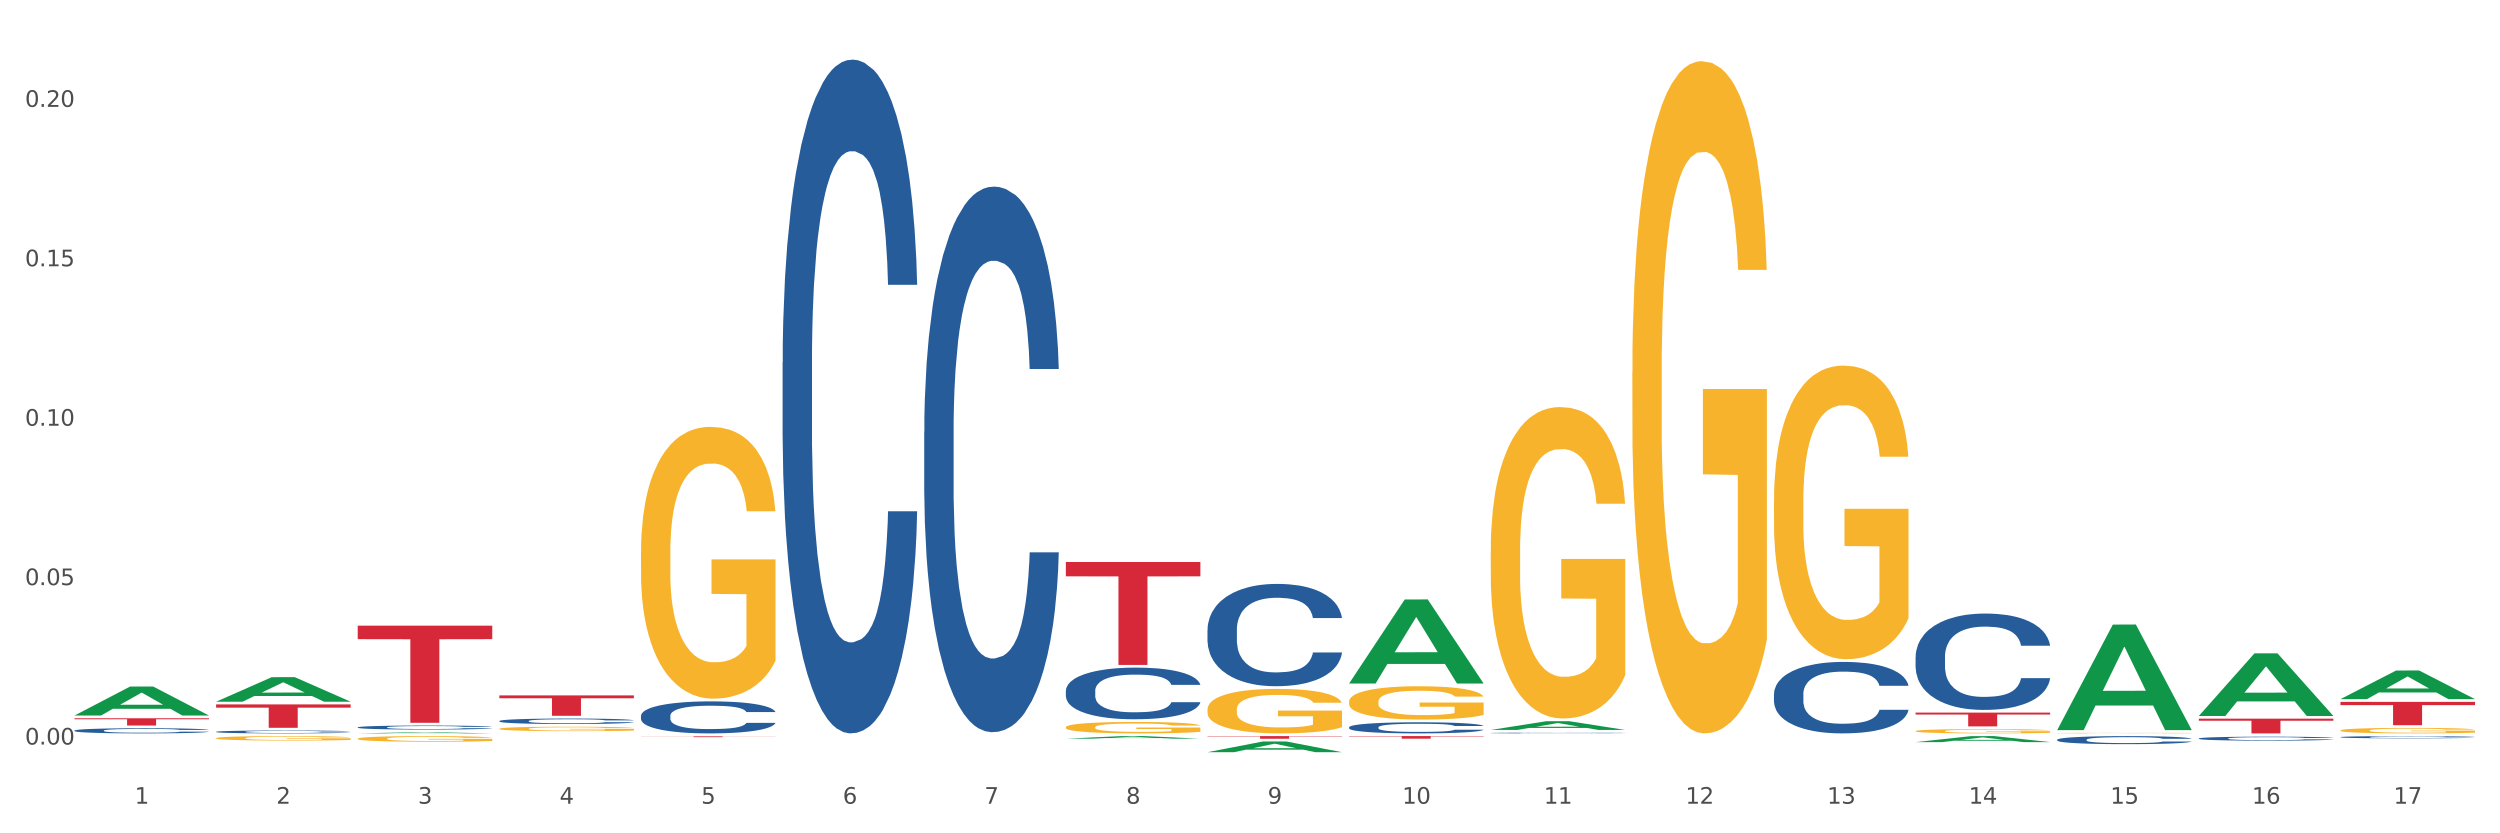 <?xml version="1.0" encoding="utf-8" standalone="no"?>
<!DOCTYPE svg PUBLIC "-//W3C//DTD SVG 1.1//EN"
  "http://www.w3.org/Graphics/SVG/1.1/DTD/svg11.dtd">
<svg xmlns:xlink="http://www.w3.org/1999/xlink" width="1080pt" height="360pt" viewBox="0 0 1080 360" xmlns="http://www.w3.org/2000/svg" version="1.1">
 <rect x="0" y="0" width="1080" height="360" fill="#333333" stroke="none"/>
 <defs>
  <style type="text/css">*{stroke-linejoin: round; stroke-linecap: butt}</style>
 </defs>
 <g id="figure_1">
  <g id="patch_1">
   <path d="M 0 360 
L 1080 360 
L 1080 0 
L 0 0 
z
" style="fill: #ffffff; stroke: #ffffff; stroke-linejoin: miter"/>
  </g>
  <g id="axes_1">
   <g id="matplotlib.axis_1">
    <g id="xtick_1">
     <g id="text_1">
      <!-- 1 -->
      <g style="fill: #4d4d4d" transform="translate(58.182 347.204) scale(0.096 -0.096)">
       <defs>
        <path id="DejaVuSans-31" d="M 794 531 
L 1825 531 
L 1825 4091 
L 703 3866 
L 703 4441 
L 1819 4666 
L 2450 4666 
L 2450 531 
L 3481 531 
L 3481 0 
L 794 0 
L 794 531 
z
" transform="scale(0.016)"/>
       </defs>
       <use xlink:href="#DejaVuSans-31"/>
      </g>
     </g>
    </g>
    <g id="xtick_2">
     <g id="text_2">
      <!-- 2 -->
      <g style="fill: #4d4d4d" transform="translate(119.364 347.204) scale(0.096 -0.096)">
       <defs>
        <path id="DejaVuSans-32" d="M 1228 531 
L 3431 531 
L 3431 0 
L 469 0 
L 469 531 
Q 828 903 1448 1529 
Q 2069 2156 2228 2338 
Q 2531 2678 2651 2914 
Q 2772 3150 2772 3378 
Q 2772 3750 2511 3984 
Q 2250 4219 1831 4219 
Q 1534 4219 1204 4116 
Q 875 4013 500 3803 
L 500 4441 
Q 881 4594 1212 4672 
Q 1544 4750 1819 4750 
Q 2544 4750 2975 4387 
Q 3406 4025 3406 3419 
Q 3406 3131 3298 2873 
Q 3191 2616 2906 2266 
Q 2828 2175 2409 1742 
Q 1991 1309 1228 531 
z
" transform="scale(0.016)"/>
       </defs>
       <use xlink:href="#DejaVuSans-32"/>
      </g>
     </g>
    </g>
    <g id="xtick_3">
     <g id="text_3">
      <!-- 3 -->
      <g style="fill: #4d4d4d" transform="translate(180.545 347.204) scale(0.096 -0.096)">
       <defs>
        <path id="DejaVuSans-33" d="M 2597 2516 
Q 3050 2419 3304 2112 
Q 3559 1806 3559 1356 
Q 3559 666 3084 287 
Q 2609 -91 1734 -91 
Q 1441 -91 1130 -33 
Q 819 25 488 141 
L 488 750 
Q 750 597 1062 519 
Q 1375 441 1716 441 
Q 2309 441 2620 675 
Q 2931 909 2931 1356 
Q 2931 1769 2642 2001 
Q 2353 2234 1838 2234 
L 1294 2234 
L 1294 2753 
L 1863 2753 
Q 2328 2753 2575 2939 
Q 2822 3125 2822 3475 
Q 2822 3834 2567 4026 
Q 2313 4219 1838 4219 
Q 1578 4219 1281 4162 
Q 984 4106 628 3988 
L 628 4550 
Q 988 4650 1302 4700 
Q 1616 4750 1894 4750 
Q 2613 4750 3031 4423 
Q 3450 4097 3450 3541 
Q 3450 3153 3228 2886 
Q 3006 2619 2597 2516 
z
" transform="scale(0.016)"/>
       </defs>
       <use xlink:href="#DejaVuSans-33"/>
      </g>
     </g>
    </g>
    <g id="xtick_4">
     <g id="text_4">
      <!-- 4 -->
      <g style="fill: #4d4d4d" transform="translate(241.726 347.204) scale(0.096 -0.096)">
       <defs>
        <path id="DejaVuSans-34" d="M 2419 4116 
L 825 1625 
L 2419 1625 
L 2419 4116 
z
M 2253 4666 
L 3047 4666 
L 3047 1625 
L 3713 1625 
L 3713 1100 
L 3047 1100 
L 3047 0 
L 2419 0 
L 2419 1100 
L 313 1100 
L 313 1709 
L 2253 4666 
z
" transform="scale(0.016)"/>
       </defs>
       <use xlink:href="#DejaVuSans-34"/>
      </g>
     </g>
    </g>
    <g id="xtick_5">
     <g id="text_5">
      <!-- 5 -->
      <g style="fill: #4d4d4d" transform="translate(302.908 347.204) scale(0.096 -0.096)">
       <defs>
        <path id="DejaVuSans-35" d="M 691 4666 
L 3169 4666 
L 3169 4134 
L 1269 4134 
L 1269 2991 
Q 1406 3038 1543 3061 
Q 1681 3084 1819 3084 
Q 2600 3084 3056 2656 
Q 3513 2228 3513 1497 
Q 3513 744 3044 326 
Q 2575 -91 1722 -91 
Q 1428 -91 1123 -41 
Q 819 9 494 109 
L 494 744 
Q 775 591 1075 516 
Q 1375 441 1709 441 
Q 2250 441 2565 725 
Q 2881 1009 2881 1497 
Q 2881 1984 2565 2268 
Q 2250 2553 1709 2553 
Q 1456 2553 1204 2497 
Q 953 2441 691 2322 
L 691 4666 
z
" transform="scale(0.016)"/>
       </defs>
       <use xlink:href="#DejaVuSans-35"/>
      </g>
     </g>
    </g>
    <g id="xtick_6">
     <g id="text_6">
      <!-- 6 -->
      <g style="fill: #4d4d4d" transform="translate(364.089 347.204) scale(0.096 -0.096)">
       <defs>
        <path id="DejaVuSans-36" d="M 2113 2584 
Q 1688 2584 1439 2293 
Q 1191 2003 1191 1497 
Q 1191 994 1439 701 
Q 1688 409 2113 409 
Q 2538 409 2786 701 
Q 3034 994 3034 1497 
Q 3034 2003 2786 2293 
Q 2538 2584 2113 2584 
z
M 3366 4563 
L 3366 3988 
Q 3128 4100 2886 4159 
Q 2644 4219 2406 4219 
Q 1781 4219 1451 3797 
Q 1122 3375 1075 2522 
Q 1259 2794 1537 2939 
Q 1816 3084 2150 3084 
Q 2853 3084 3261 2657 
Q 3669 2231 3669 1497 
Q 3669 778 3244 343 
Q 2819 -91 2113 -91 
Q 1303 -91 875 529 
Q 447 1150 447 2328 
Q 447 3434 972 4092 
Q 1497 4750 2381 4750 
Q 2619 4750 2861 4703 
Q 3103 4656 3366 4563 
z
" transform="scale(0.016)"/>
       </defs>
       <use xlink:href="#DejaVuSans-36"/>
      </g>
     </g>
    </g>
    <g id="xtick_7">
     <g id="text_7">
      <!-- 7 -->
      <g style="fill: #4d4d4d" transform="translate(425.271 347.204) scale(0.096 -0.096)">
       <defs>
        <path id="DejaVuSans-37" d="M 525 4666 
L 3525 4666 
L 3525 4397 
L 1831 0 
L 1172 0 
L 2766 4134 
L 525 4134 
L 525 4666 
z
" transform="scale(0.016)"/>
       </defs>
       <use xlink:href="#DejaVuSans-37"/>
      </g>
     </g>
    </g>
    <g id="xtick_8">
     <g id="text_8">
      <!-- 8 -->
      <g style="fill: #4d4d4d" transform="translate(486.452 347.204) scale(0.096 -0.096)">
       <defs>
        <path id="DejaVuSans-38" d="M 2034 2216 
Q 1584 2216 1326 1975 
Q 1069 1734 1069 1313 
Q 1069 891 1326 650 
Q 1584 409 2034 409 
Q 2484 409 2743 651 
Q 3003 894 3003 1313 
Q 3003 1734 2745 1975 
Q 2488 2216 2034 2216 
z
M 1403 2484 
Q 997 2584 770 2862 
Q 544 3141 544 3541 
Q 544 4100 942 4425 
Q 1341 4750 2034 4750 
Q 2731 4750 3128 4425 
Q 3525 4100 3525 3541 
Q 3525 3141 3298 2862 
Q 3072 2584 2669 2484 
Q 3125 2378 3379 2068 
Q 3634 1759 3634 1313 
Q 3634 634 3220 271 
Q 2806 -91 2034 -91 
Q 1263 -91 848 271 
Q 434 634 434 1313 
Q 434 1759 690 2068 
Q 947 2378 1403 2484 
z
M 1172 3481 
Q 1172 3119 1398 2916 
Q 1625 2713 2034 2713 
Q 2441 2713 2670 2916 
Q 2900 3119 2900 3481 
Q 2900 3844 2670 4047 
Q 2441 4250 2034 4250 
Q 1625 4250 1398 4047 
Q 1172 3844 1172 3481 
z
" transform="scale(0.016)"/>
       </defs>
       <use xlink:href="#DejaVuSans-38"/>
      </g>
     </g>
    </g>
    <g id="xtick_9">
     <g id="text_9">
      <!-- 9 -->
      <g style="fill: #4d4d4d" transform="translate(547.634 347.204) scale(0.096 -0.096)">
       <defs>
        <path id="DejaVuSans-39" d="M 703 97 
L 703 672 
Q 941 559 1184 500 
Q 1428 441 1663 441 
Q 2288 441 2617 861 
Q 2947 1281 2994 2138 
Q 2813 1869 2534 1725 
Q 2256 1581 1919 1581 
Q 1219 1581 811 2004 
Q 403 2428 403 3163 
Q 403 3881 828 4315 
Q 1253 4750 1959 4750 
Q 2769 4750 3195 4129 
Q 3622 3509 3622 2328 
Q 3622 1225 3098 567 
Q 2575 -91 1691 -91 
Q 1453 -91 1209 -44 
Q 966 3 703 97 
z
M 1959 2075 
Q 2384 2075 2632 2365 
Q 2881 2656 2881 3163 
Q 2881 3666 2632 3958 
Q 2384 4250 1959 4250 
Q 1534 4250 1286 3958 
Q 1038 3666 1038 3163 
Q 1038 2656 1286 2365 
Q 1534 2075 1959 2075 
z
" transform="scale(0.016)"/>
       </defs>
       <use xlink:href="#DejaVuSans-39"/>
      </g>
     </g>
    </g>
    <g id="xtick_10">
     <g id="text_10">
      <!-- 10 -->
      <g style="fill: #4d4d4d" transform="translate(605.761 347.204) scale(0.096 -0.096)">
       <defs>
        <path id="DejaVuSans-30" d="M 2034 4250 
Q 1547 4250 1301 3770 
Q 1056 3291 1056 2328 
Q 1056 1369 1301 889 
Q 1547 409 2034 409 
Q 2525 409 2770 889 
Q 3016 1369 3016 2328 
Q 3016 3291 2770 3770 
Q 2525 4250 2034 4250 
z
M 2034 4750 
Q 2819 4750 3233 4129 
Q 3647 3509 3647 2328 
Q 3647 1150 3233 529 
Q 2819 -91 2034 -91 
Q 1250 -91 836 529 
Q 422 1150 422 2328 
Q 422 3509 836 4129 
Q 1250 4750 2034 4750 
z
" transform="scale(0.016)"/>
       </defs>
       <use xlink:href="#DejaVuSans-31"/>
       <use xlink:href="#DejaVuSans-30" transform="translate(63.623 0)"/>
      </g>
     </g>
    </g>
    <g id="xtick_11">
     <g id="text_11">
      <!-- 11 -->
      <g style="fill: #4d4d4d" transform="translate(666.942 347.204) scale(0.096 -0.096)">
       <use xlink:href="#DejaVuSans-31"/>
       <use xlink:href="#DejaVuSans-31" transform="translate(63.623 0)"/>
      </g>
     </g>
    </g>
    <g id="xtick_12">
     <g id="text_12">
      <!-- 12 -->
      <g style="fill: #4d4d4d" transform="translate(728.124 347.204) scale(0.096 -0.096)">
       <use xlink:href="#DejaVuSans-31"/>
       <use xlink:href="#DejaVuSans-32" transform="translate(63.623 0)"/>
      </g>
     </g>
    </g>
    <g id="xtick_13">
     <g id="text_13">
      <!-- 13 -->
      <g style="fill: #4d4d4d" transform="translate(789.305 347.204) scale(0.096 -0.096)">
       <use xlink:href="#DejaVuSans-31"/>
       <use xlink:href="#DejaVuSans-33" transform="translate(63.623 0)"/>
      </g>
     </g>
    </g>
    <g id="xtick_14">
     <g id="text_14">
      <!-- 14 -->
      <g style="fill: #4d4d4d" transform="translate(850.487 347.204) scale(0.096 -0.096)">
       <use xlink:href="#DejaVuSans-31"/>
       <use xlink:href="#DejaVuSans-34" transform="translate(63.623 0)"/>
      </g>
     </g>
    </g>
    <g id="xtick_15">
     <g id="text_15">
      <!-- 15 -->
      <g style="fill: #4d4d4d" transform="translate(911.668 347.204) scale(0.096 -0.096)">
       <use xlink:href="#DejaVuSans-31"/>
       <use xlink:href="#DejaVuSans-35" transform="translate(63.623 0)"/>
      </g>
     </g>
    </g>
    <g id="xtick_16">
     <g id="text_16">
      <!-- 16 -->
      <g style="fill: #4d4d4d" transform="translate(972.849 347.204) scale(0.096 -0.096)">
       <use xlink:href="#DejaVuSans-31"/>
       <use xlink:href="#DejaVuSans-36" transform="translate(63.623 0)"/>
      </g>
     </g>
    </g>
    <g id="xtick_17">
     <g id="text_17">
      <!-- 17 -->
      <g style="fill: #4d4d4d" transform="translate(1034.031 347.204) scale(0.096 -0.096)">
       <use xlink:href="#DejaVuSans-31"/>
       <use xlink:href="#DejaVuSans-37" transform="translate(63.623 0)"/>
      </g>
     </g>
    </g>
    <g id="xtick_18"/>
    <g id="xtick_19"/>
    <g id="xtick_20"/>
    <g id="xtick_21"/>
    <g id="xtick_22"/>
    <g id="xtick_23"/>
    <g id="xtick_24"/>
    <g id="xtick_25"/>
    <g id="xtick_26"/>
    <g id="xtick_27"/>
    <g id="xtick_28"/>
    <g id="xtick_29"/>
    <g id="xtick_30"/>
    <g id="xtick_31"/>
    <g id="xtick_32"/>
    <g id="xtick_33"/>
   </g>
   <g id="matplotlib.axis_2">
    <g id="ytick_1">
     <g id="text_18">
      <!-- 0.00 -->
      <g style="fill: #4d4d4d" transform="translate(10.8 321.643) scale(0.096 -0.096)">
       <defs>
        <path id="DejaVuSans-2e" d="M 684 794 
L 1344 794 
L 1344 0 
L 684 0 
L 684 794 
z
" transform="scale(0.016)"/>
       </defs>
       <use xlink:href="#DejaVuSans-30"/>
       <use xlink:href="#DejaVuSans-2e" transform="translate(63.623 0)"/>
       <use xlink:href="#DejaVuSans-30" transform="translate(95.41 0)"/>
       <use xlink:href="#DejaVuSans-30" transform="translate(159.033 0)"/>
      </g>
     </g>
    </g>
    <g id="ytick_2">
     <g id="text_19">
      <!-- 0.05 -->
      <g style="fill: #4d4d4d" transform="translate(10.8 252.774) scale(0.096 -0.096)">
       <use xlink:href="#DejaVuSans-30"/>
       <use xlink:href="#DejaVuSans-2e" transform="translate(63.623 0)"/>
       <use xlink:href="#DejaVuSans-30" transform="translate(95.41 0)"/>
       <use xlink:href="#DejaVuSans-35" transform="translate(159.033 0)"/>
      </g>
     </g>
    </g>
    <g id="ytick_3">
     <g id="text_20">
      <!-- 0.10 -->
      <g style="fill: #4d4d4d" transform="translate(10.8 183.905) scale(0.096 -0.096)">
       <use xlink:href="#DejaVuSans-30"/>
       <use xlink:href="#DejaVuSans-2e" transform="translate(63.623 0)"/>
       <use xlink:href="#DejaVuSans-31" transform="translate(95.41 0)"/>
       <use xlink:href="#DejaVuSans-30" transform="translate(159.033 0)"/>
      </g>
     </g>
    </g>
    <g id="ytick_4">
     <g id="text_21">
      <!-- 0.15 -->
      <g style="fill: #4d4d4d" transform="translate(10.8 115.036) scale(0.096 -0.096)">
       <use xlink:href="#DejaVuSans-30"/>
       <use xlink:href="#DejaVuSans-2e" transform="translate(63.623 0)"/>
       <use xlink:href="#DejaVuSans-31" transform="translate(95.41 0)"/>
       <use xlink:href="#DejaVuSans-35" transform="translate(159.033 0)"/>
      </g>
     </g>
    </g>
    <g id="ytick_5">
     <g id="text_22">
      <!-- 0.20 -->
      <g style="fill: #4d4d4d" transform="translate(10.8 46.167) scale(0.096 -0.096)">
       <use xlink:href="#DejaVuSans-30"/>
       <use xlink:href="#DejaVuSans-2e" transform="translate(63.623 0)"/>
       <use xlink:href="#DejaVuSans-32" transform="translate(95.41 0)"/>
       <use xlink:href="#DejaVuSans-30" transform="translate(159.033 0)"/>
      </g>
     </g>
    </g>
    <g id="ytick_6"/>
    <g id="ytick_7"/>
    <g id="ytick_8"/>
    <g id="ytick_9"/>
   </g>
   <g id="PolyCollection_1">
    <path d="M 32.175 309.099 
L 32.235 309.087 
L 56.203 296.58 
L 66.15 296.568 
L 90.297 309.123 
L 78.793 309.123 
L 73.58 306.199 
L 48.833 306.199 
L 48.653 306.246 
L 43.62 309.123 
L 32.175 309.123 
L 32.175 309.099 
L 51.949 304.454 
L 70.464 304.443 
L 61.296 299.244 
L 61.176 299.22 
L 61.056 299.256 
L 51.889 304.443 
L 51.949 304.454 
L 32.175 309.099 
z
" clip-path="url(#p2ad02f1ccd)" style="fill: #109648"/>
    <path d="M 93.356 303.12 
L 93.416 303.11 
L 117.384 292.538 
L 127.331 292.528 
L 151.479 303.14 
L 139.974 303.14 
L 134.761 300.669 
L 110.014 300.669 
L 109.834 300.708 
L 104.801 303.14 
L 93.356 303.14 
L 93.356 303.12 
L 113.13 299.194 
L 131.645 299.184 
L 122.478 294.79 
L 122.358 294.77 
L 122.238 294.8 
L 113.07 299.184 
L 113.13 299.194 
L 93.356 303.12 
z
" clip-path="url(#p2ad02f1ccd)" style="fill: #109648"/>
    <path d="M 827.533 320.587 
L 827.593 320.585 
L 851.561 317.998 
L 861.508 317.995 
L 885.656 320.592 
L 874.151 320.592 
L 868.938 319.988 
L 844.191 319.988 
L 844.011 319.997 
L 838.978 320.592 
L 827.533 320.592 
L 827.533 320.587 
L 847.307 319.627 
L 865.822 319.624 
L 856.654 318.549 
L 856.535 318.544 
L 856.415 318.551 
L 847.247 319.624 
L 847.307 319.627 
L 827.533 320.587 
z
" clip-path="url(#p2ad02f1ccd)" style="fill: #109648"/>
    <path d="M 643.989 315.335 
L 644.049 315.331 
L 668.017 311.566 
L 677.964 311.563 
L 702.112 315.342 
L 690.607 315.342 
L 685.394 314.462 
L 660.647 314.462 
L 660.467 314.476 
L 655.434 315.342 
L 643.989 315.342 
L 643.989 315.335 
L 663.763 313.937 
L 682.278 313.933 
L 673.11 312.368 
L 672.99 312.361 
L 672.871 312.372 
L 663.703 313.933 
L 663.763 313.937 
L 643.989 315.335 
z
" clip-path="url(#p2ad02f1ccd)" style="fill: #109648"/>
    <path d="M 582.808 295.227 
L 582.868 295.193 
L 606.836 258.981 
L 616.782 258.946 
L 640.93 295.295 
L 629.425 295.295 
L 624.212 286.831 
L 599.465 286.831 
L 599.286 286.968 
L 594.252 295.295 
L 582.808 295.295 
L 582.808 295.227 
L 602.581 281.78 
L 621.097 281.746 
L 611.929 266.694 
L 611.809 266.626 
L 611.689 266.728 
L 602.521 281.746 
L 602.581 281.78 
L 582.808 295.227 
z
" clip-path="url(#p2ad02f1ccd)" style="fill: #109648"/>
    <path d="M 1011.078 315.55 
L 1011.146 315.548 
L 1011.146 315.47 
L 1011.284 315.403 
L 1011.97 315.24 
L 1012.999 315.106 
L 1013.754 315.034 
L 1014.509 314.976 
L 1015.401 314.917 
L 1016.499 314.857 
L 1018.489 314.768 
L 1019.724 314.722 
L 1021.234 314.675 
L 1023.978 314.605 
L 1025.969 314.566 
L 1028.027 314.534 
L 1031.39 314.495 
L 1033.585 314.477 
L 1035.919 314.464 
L 1038.732 314.456 
L 1040.859 314.454 
L 1045.526 314.46 
L 1049.506 314.48 
L 1051.427 314.495 
L 1053.897 314.521 
L 1055.201 314.538 
L 1057.328 314.573 
L 1059.524 314.618 
L 1061.034 314.657 
L 1063.299 314.731 
L 1065.014 314.805 
L 1066.592 314.896 
L 1067.416 314.958 
L 1068.033 315.017 
L 1068.582 315.084 
L 1069.131 315.19 
L 1056.78 315.19 
L 1056.299 315.115 
L 1055.544 315.043 
L 1054.446 314.974 
L 1053.486 314.93 
L 1051.839 314.876 
L 1050.329 314.841 
L 1048.751 314.815 
L 1046.829 314.794 
L 1045.32 314.783 
L 1043.192 314.774 
L 1039.007 314.776 
L 1036.193 314.794 
L 1034.272 314.815 
L 1033.037 314.835 
L 1031.939 314.857 
L 1030.703 314.887 
L 1029.262 314.932 
L 1028.233 314.974 
L 1027.204 315.026 
L 1026.38 315.078 
L 1025.625 315.138 
L 1025.008 315.203 
L 1024.527 315.271 
L 1024.116 315.353 
L 1023.773 315.489 
L 1023.773 315.786 
L 1023.91 315.853 
L 1024.253 315.942 
L 1024.665 316.01 
L 1025.351 316.09 
L 1025.969 316.144 
L 1027.135 316.222 
L 1028.439 316.287 
L 1029.468 316.328 
L 1030.498 316.363 
L 1032.282 316.41 
L 1034.272 316.449 
L 1035.987 316.473 
L 1038.32 316.495 
L 1039.899 316.504 
L 1041.271 316.508 
L 1044.634 316.508 
L 1047.035 316.501 
L 1049.712 316.486 
L 1051.77 316.467 
L 1053.486 316.443 
L 1055.407 316.404 
L 1056.642 316.367 
L 1056.642 315.914 
L 1041.546 315.912 
L 1041.546 315.611 
L 1069.2 315.611 
L 1069.2 316.495 
L 1068.033 316.54 
L 1066.73 316.582 
L 1065.357 316.618 
L 1063.299 316.664 
L 1060.828 316.707 
L 1058.632 316.738 
L 1056.299 316.764 
L 1053.554 316.787 
L 1049.986 316.809 
L 1047.79 316.818 
L 1045.045 316.824 
L 1041.82 316.826 
L 1039.007 316.822 
L 1036.262 316.811 
L 1033.38 316.792 
L 1030.566 316.764 
L 1028.439 316.735 
L 1026.312 316.701 
L 1024.047 316.655 
L 1022.263 316.612 
L 1020.891 316.573 
L 1019.381 316.523 
L 1017.734 316.458 
L 1016.499 316.4 
L 1015.401 316.339 
L 1014.234 316.261 
L 1013.411 316.194 
L 1012.587 316.109 
L 1012.107 316.046 
L 1011.558 315.949 
L 1011.146 315.812 
L 1011.078 315.55 
z
" clip-path="url(#p2ad02f1ccd)" style="fill: #f7b32b"/>
    <path d="M 888.715 316.687 
L 888.783 316.687 
L 888.783 316.679 
L 888.921 316.672 
L 889.607 316.656 
L 890.636 316.643 
L 891.391 316.636 
L 892.146 316.63 
L 893.038 316.624 
L 894.136 316.618 
L 896.126 316.609 
L 897.361 316.604 
L 898.871 316.6 
L 901.616 316.593 
L 903.606 316.589 
L 905.664 316.586 
L 909.027 316.582 
L 911.223 316.58 
L 913.556 316.579 
L 916.369 316.578 
L 918.497 316.578 
L 923.163 316.578 
L 927.143 316.58 
L 929.064 316.582 
L 931.535 316.584 
L 932.838 316.586 
L 934.966 316.589 
L 937.162 316.594 
L 938.671 316.598 
L 940.936 316.605 
L 942.651 316.613 
L 944.23 316.622 
L 945.053 316.628 
L 945.671 316.634 
L 946.22 316.641 
L 946.769 316.651 
L 934.417 316.651 
L 933.936 316.644 
L 933.182 316.636 
L 932.084 316.63 
L 931.123 316.625 
L 929.476 316.62 
L 927.966 316.616 
L 926.388 316.614 
L 924.467 316.612 
L 922.957 316.61 
L 920.83 316.61 
L 916.644 316.61 
L 913.83 316.612 
L 911.909 316.614 
L 910.674 316.616 
L 909.576 316.618 
L 908.341 316.621 
L 906.899 316.625 
L 905.87 316.63 
L 904.841 316.635 
L 904.017 316.64 
L 903.263 316.646 
L 902.645 316.652 
L 902.165 316.659 
L 901.753 316.667 
L 901.41 316.681 
L 901.41 316.711 
L 901.547 316.717 
L 901.89 316.726 
L 902.302 316.733 
L 902.988 316.741 
L 903.606 316.746 
L 904.772 316.754 
L 906.076 316.761 
L 907.105 316.765 
L 908.135 316.768 
L 909.919 316.773 
L 911.909 316.777 
L 913.624 316.779 
L 915.958 316.781 
L 917.536 316.782 
L 918.908 316.783 
L 922.271 316.783 
L 924.672 316.782 
L 927.349 316.781 
L 929.407 316.779 
L 931.123 316.776 
L 933.044 316.772 
L 934.279 316.769 
L 934.279 316.723 
L 919.183 316.723 
L 919.183 316.693 
L 946.837 316.693 
L 946.837 316.781 
L 945.671 316.786 
L 944.367 316.79 
L 942.994 316.794 
L 940.936 316.798 
L 938.465 316.803 
L 936.269 316.806 
L 933.936 316.808 
L 931.191 316.811 
L 927.623 316.813 
L 925.427 316.814 
L 922.682 316.814 
L 919.457 316.815 
L 916.644 316.814 
L 913.899 316.813 
L 911.017 316.811 
L 908.203 316.808 
L 906.076 316.805 
L 903.949 316.802 
L 901.684 316.797 
L 899.9 316.793 
L 898.528 316.789 
L 897.018 316.784 
L 895.371 316.778 
L 894.136 316.772 
L 893.038 316.766 
L 891.871 316.758 
L 891.048 316.751 
L 890.224 316.743 
L 889.744 316.737 
L 889.195 316.727 
L 888.783 316.713 
L 888.715 316.687 
z
" clip-path="url(#p2ad02f1ccd)" style="fill: #f7b32b"/>
    <path d="M 521.626 272.105 
L 521.695 272.064 
L 521.695 270.934 
L 521.901 269.4 
L 522.657 266.575 
L 523.619 264.435 
L 525.268 261.933 
L 526.161 260.883 
L 527.329 259.713 
L 529.733 257.815 
L 532.481 256.201 
L 534.405 255.313 
L 535.848 254.748 
L 539.077 253.739 
L 540.932 253.294 
L 542.855 252.931 
L 544.504 252.689 
L 547.252 252.406 
L 549.451 252.285 
L 551.993 252.245 
L 554.123 252.285 
L 556.939 252.447 
L 561.062 252.931 
L 562.642 253.214 
L 564.772 253.698 
L 566.97 254.344 
L 568.756 254.99 
L 570.817 255.918 
L 572.947 257.129 
L 575.008 258.663 
L 576.451 260.076 
L 577.619 261.569 
L 578.649 263.386 
L 579.405 265.364 
L 579.749 267.019 
L 567.176 267.019 
L 566.833 265.525 
L 566.146 263.91 
L 565.459 262.821 
L 564.703 261.933 
L 563.535 260.923 
L 562.504 260.278 
L 560.787 259.511 
L 559.207 259.026 
L 557.901 258.744 
L 556.321 258.502 
L 552.955 258.259 
L 550.55 258.259 
L 549.039 258.34 
L 547.184 258.542 
L 545.604 258.824 
L 543.749 259.309 
L 542.306 259.834 
L 540.863 260.52 
L 540.039 261.004 
L 538.802 261.892 
L 537.978 262.619 
L 536.878 263.87 
L 536.26 264.758 
L 535.161 267.059 
L 534.68 268.754 
L 534.474 269.925 
L 534.336 271.216 
L 534.336 277.513 
L 534.749 280.339 
L 535.092 281.55 
L 535.642 282.922 
L 536.672 284.698 
L 538.184 286.434 
L 539.764 287.685 
L 541.069 288.452 
L 542.306 289.017 
L 543.542 289.461 
L 545.054 289.865 
L 546.291 290.107 
L 548.146 290.349 
L 550.344 290.471 
L 552.062 290.471 
L 555.565 290.269 
L 557.146 290.067 
L 558.657 289.784 
L 560.306 289.34 
L 561.611 288.856 
L 562.367 288.493 
L 563.604 287.726 
L 564.565 286.918 
L 565.39 285.99 
L 565.939 285.183 
L 566.558 283.972 
L 567.039 282.599 
L 567.176 281.873 
L 579.749 281.873 
L 579.474 283.326 
L 578.993 284.739 
L 578.031 286.636 
L 577.275 287.726 
L 576.107 289.058 
L 574.871 290.188 
L 573.153 291.439 
L 571.573 292.368 
L 569.924 293.175 
L 568.138 293.902 
L 564.909 294.911 
L 563.741 295.193 
L 561.268 295.678 
L 559.344 295.96 
L 556.527 296.243 
L 553.642 296.404 
L 550.619 296.445 
L 547.939 296.364 
L 544.985 296.122 
L 543.13 295.879 
L 541.069 295.516 
L 538.665 294.951 
L 536.397 294.265 
L 534.268 293.458 
L 532.275 292.529 
L 530.42 291.48 
L 528.016 289.744 
L 526.229 288.049 
L 524.924 286.474 
L 524.031 285.142 
L 523.138 283.447 
L 522.657 282.276 
L 521.901 279.451 
L 521.626 276.827 
L 521.626 272.105 
z
" clip-path="url(#p2ad02f1ccd)" style="fill: #255c99"/>
    <path d="M 888.715 319.56 
L 888.784 319.557 
L 888.784 319.468 
L 888.99 319.347 
L 889.745 319.124 
L 890.707 318.956 
L 892.356 318.758 
L 893.249 318.676 
L 894.417 318.584 
L 896.822 318.434 
L 899.57 318.307 
L 901.493 318.237 
L 902.936 318.193 
L 906.165 318.113 
L 908.02 318.078 
L 909.944 318.049 
L 911.593 318.03 
L 914.341 318.008 
L 916.539 317.999 
L 919.081 317.995 
L 921.211 317.999 
L 924.028 318.011 
L 928.15 318.049 
L 929.73 318.072 
L 931.86 318.11 
L 934.058 318.161 
L 935.845 318.212 
L 937.906 318.285 
L 940.036 318.38 
L 942.097 318.501 
L 943.539 318.612 
L 944.707 318.73 
L 945.738 318.873 
L 946.494 319.029 
L 946.837 319.159 
L 934.265 319.159 
L 933.921 319.041 
L 933.234 318.914 
L 932.547 318.828 
L 931.791 318.758 
L 930.623 318.679 
L 929.593 318.628 
L 927.875 318.568 
L 926.295 318.53 
L 924.99 318.507 
L 923.41 318.488 
L 920.043 318.469 
L 917.639 318.469 
L 916.127 318.476 
L 914.272 318.491 
L 912.692 318.514 
L 910.837 318.552 
L 909.394 318.593 
L 907.952 318.647 
L 907.127 318.685 
L 905.89 318.755 
L 905.066 318.813 
L 903.967 318.911 
L 903.348 318.981 
L 902.249 319.162 
L 901.768 319.296 
L 901.562 319.388 
L 901.425 319.49 
L 901.425 319.986 
L 901.837 320.208 
L 902.181 320.304 
L 902.73 320.412 
L 903.761 320.552 
L 905.272 320.688 
L 906.852 320.787 
L 908.158 320.847 
L 909.394 320.892 
L 910.631 320.927 
L 912.142 320.959 
L 913.379 320.978 
L 915.234 320.997 
L 917.432 321.006 
L 919.15 321.006 
L 922.654 320.99 
L 924.234 320.975 
L 925.745 320.952 
L 927.394 320.917 
L 928.7 320.879 
L 929.455 320.851 
L 930.692 320.79 
L 931.654 320.727 
L 932.478 320.653 
L 933.028 320.59 
L 933.646 320.494 
L 934.127 320.386 
L 934.265 320.329 
L 946.837 320.329 
L 946.562 320.444 
L 946.081 320.555 
L 945.12 320.704 
L 944.364 320.79 
L 943.196 320.895 
L 941.959 320.984 
L 940.242 321.083 
L 938.662 321.156 
L 937.013 321.219 
L 935.226 321.277 
L 931.997 321.356 
L 930.829 321.378 
L 928.356 321.417 
L 926.433 321.439 
L 923.616 321.461 
L 920.73 321.474 
L 917.707 321.477 
L 915.028 321.471 
L 912.074 321.452 
L 910.219 321.432 
L 908.158 321.404 
L 905.753 321.359 
L 903.486 321.305 
L 901.356 321.242 
L 899.364 321.169 
L 897.509 321.086 
L 895.104 320.949 
L 893.318 320.816 
L 892.013 320.692 
L 891.119 320.587 
L 890.226 320.453 
L 889.745 320.361 
L 888.99 320.138 
L 888.715 319.932 
L 888.715 319.56 
z
" clip-path="url(#p2ad02f1ccd)" style="fill: #255c99"/>
    <path d="M 949.896 319.014 
L 949.965 319.012 
L 949.965 318.968 
L 950.171 318.908 
L 950.927 318.798 
L 951.889 318.714 
L 953.537 318.616 
L 954.431 318.575 
L 955.599 318.529 
L 958.003 318.455 
L 960.751 318.392 
L 962.675 318.358 
L 964.118 318.336 
L 967.347 318.296 
L 969.202 318.279 
L 971.125 318.265 
L 972.774 318.255 
L 975.522 318.244 
L 977.721 318.239 
L 980.263 318.238 
L 982.393 318.239 
L 985.209 318.246 
L 989.331 318.265 
L 990.912 318.276 
L 993.041 318.295 
L 995.24 318.32 
L 997.026 318.345 
L 999.087 318.381 
L 1001.217 318.429 
L 1003.278 318.488 
L 1004.721 318.544 
L 1005.889 318.602 
L 1006.919 318.673 
L 1007.675 318.75 
L 1008.019 318.815 
L 995.446 318.815 
L 995.103 318.757 
L 994.415 318.693 
L 993.728 318.651 
L 992.973 318.616 
L 991.805 318.577 
L 990.774 318.552 
L 989.057 318.522 
L 987.477 318.503 
L 986.171 318.492 
L 984.591 318.482 
L 981.225 318.473 
L 978.82 318.473 
L 977.309 318.476 
L 975.454 318.484 
L 973.873 318.495 
L 972.018 318.514 
L 970.576 318.534 
L 969.133 318.561 
L 968.309 318.58 
L 967.072 318.615 
L 966.247 318.643 
L 965.148 318.692 
L 964.53 318.727 
L 963.431 318.816 
L 962.95 318.883 
L 962.744 318.928 
L 962.606 318.979 
L 962.606 319.225 
L 963.018 319.335 
L 963.362 319.383 
L 963.912 319.436 
L 964.942 319.506 
L 966.454 319.573 
L 968.034 319.622 
L 969.339 319.652 
L 970.576 319.674 
L 971.812 319.692 
L 973.324 319.707 
L 974.56 319.717 
L 976.415 319.726 
L 978.614 319.731 
L 980.331 319.731 
L 983.835 319.723 
L 985.415 319.715 
L 986.927 319.704 
L 988.576 319.687 
L 989.881 319.668 
L 990.637 319.654 
L 991.873 319.624 
L 992.835 319.592 
L 993.66 319.556 
L 994.209 319.524 
L 994.828 319.477 
L 995.309 319.424 
L 995.446 319.395 
L 1008.019 319.395 
L 1007.744 319.452 
L 1007.263 319.507 
L 1006.301 319.581 
L 1005.545 319.624 
L 1004.377 319.676 
L 1003.141 319.72 
L 1001.423 319.769 
L 999.843 319.805 
L 998.194 319.837 
L 996.408 319.865 
L 993.179 319.904 
L 992.011 319.915 
L 989.538 319.934 
L 987.614 319.945 
L 984.797 319.956 
L 981.912 319.963 
L 978.889 319.964 
L 976.209 319.961 
L 973.255 319.952 
L 971.4 319.942 
L 969.339 319.928 
L 966.934 319.906 
L 964.667 319.879 
L 962.538 319.848 
L 960.545 319.811 
L 958.69 319.77 
L 956.286 319.703 
L 954.499 319.636 
L 953.194 319.575 
L 952.301 319.523 
L 951.408 319.457 
L 950.927 319.411 
L 950.171 319.301 
L 949.896 319.198 
L 949.896 319.014 
z
" clip-path="url(#p2ad02f1ccd)" style="fill: #255c99"/>
    <path d="M 1011.078 318.429 
L 1011.146 318.428 
L 1011.146 318.403 
L 1011.352 318.37 
L 1012.108 318.308 
L 1013.07 318.261 
L 1014.719 318.207 
L 1015.612 318.184 
L 1016.78 318.158 
L 1019.185 318.117 
L 1021.933 318.082 
L 1023.856 318.062 
L 1025.299 318.05 
L 1028.528 318.028 
L 1030.383 318.018 
L 1032.307 318.01 
L 1033.956 318.005 
L 1036.704 317.999 
L 1038.902 317.996 
L 1041.444 317.995 
L 1043.574 317.996 
L 1046.391 318 
L 1050.513 318.01 
L 1052.093 318.017 
L 1054.223 318.027 
L 1056.421 318.041 
L 1058.208 318.055 
L 1060.269 318.076 
L 1062.398 318.102 
L 1064.46 318.135 
L 1065.902 318.166 
L 1067.07 318.199 
L 1068.101 318.238 
L 1068.856 318.282 
L 1069.2 318.318 
L 1056.627 318.318 
L 1056.284 318.285 
L 1055.597 318.25 
L 1054.91 318.226 
L 1054.154 318.207 
L 1052.986 318.185 
L 1051.956 318.171 
L 1050.238 318.154 
L 1048.658 318.143 
L 1047.353 318.137 
L 1045.772 318.132 
L 1042.406 318.127 
L 1040.001 318.127 
L 1038.49 318.128 
L 1036.635 318.133 
L 1035.055 318.139 
L 1033.2 318.149 
L 1031.757 318.161 
L 1030.314 318.176 
L 1029.49 318.186 
L 1028.253 318.206 
L 1027.429 318.222 
L 1026.33 318.249 
L 1025.711 318.268 
L 1024.612 318.319 
L 1024.131 318.355 
L 1023.925 318.381 
L 1023.788 318.409 
L 1023.788 318.547 
L 1024.2 318.608 
L 1024.543 318.635 
L 1025.093 318.665 
L 1026.124 318.703 
L 1027.635 318.741 
L 1029.215 318.768 
L 1030.52 318.785 
L 1031.757 318.797 
L 1032.994 318.807 
L 1034.505 318.816 
L 1035.742 318.821 
L 1037.597 318.826 
L 1039.795 318.829 
L 1041.513 318.829 
L 1045.017 318.825 
L 1046.597 318.82 
L 1048.108 318.814 
L 1049.757 318.804 
L 1051.063 318.794 
L 1051.818 318.786 
L 1053.055 318.769 
L 1054.017 318.752 
L 1054.841 318.731 
L 1055.391 318.714 
L 1056.009 318.687 
L 1056.49 318.657 
L 1056.627 318.642 
L 1069.2 318.642 
L 1068.925 318.673 
L 1068.444 318.704 
L 1067.482 318.745 
L 1066.727 318.769 
L 1065.559 318.798 
L 1064.322 318.823 
L 1062.605 318.85 
L 1061.024 318.871 
L 1059.376 318.888 
L 1057.589 318.904 
L 1054.36 318.926 
L 1053.192 318.932 
L 1050.719 318.943 
L 1048.795 318.949 
L 1045.979 318.955 
L 1043.093 318.959 
L 1040.07 318.959 
L 1037.391 318.958 
L 1034.437 318.952 
L 1032.582 318.947 
L 1030.52 318.939 
L 1028.116 318.927 
L 1025.849 318.912 
L 1023.719 318.894 
L 1021.727 318.874 
L 1019.872 318.851 
L 1017.467 318.813 
L 1015.681 318.776 
L 1014.375 318.742 
L 1013.482 318.713 
L 1012.589 318.676 
L 1012.108 318.65 
L 1011.352 318.589 
L 1011.078 318.532 
L 1011.078 318.429 
z
" clip-path="url(#p2ad02f1ccd)" style="fill: #255c99"/>
    <path d="M 582.808 314.18 
L 582.876 314.176 
L 582.876 314.053 
L 583.083 313.886 
L 583.838 313.579 
L 584.8 313.346 
L 586.449 313.074 
L 587.342 312.96 
L 588.51 312.833 
L 590.915 312.627 
L 593.663 312.451 
L 595.586 312.355 
L 597.029 312.293 
L 600.258 312.183 
L 602.113 312.135 
L 604.037 312.096 
L 605.686 312.069 
L 608.434 312.039 
L 610.632 312.025 
L 613.174 312.021 
L 615.304 312.025 
L 618.121 312.043 
L 622.243 312.096 
L 623.823 312.126 
L 625.953 312.179 
L 628.151 312.249 
L 629.938 312.319 
L 631.999 312.42 
L 634.129 312.552 
L 636.19 312.719 
L 637.632 312.872 
L 638.8 313.035 
L 639.831 313.232 
L 640.587 313.447 
L 640.93 313.627 
L 628.358 313.627 
L 628.014 313.465 
L 627.327 313.289 
L 626.64 313.171 
L 625.884 313.074 
L 624.716 312.965 
L 623.686 312.894 
L 621.968 312.811 
L 620.388 312.758 
L 619.083 312.728 
L 617.503 312.701 
L 614.136 312.675 
L 611.732 312.675 
L 610.22 312.684 
L 608.365 312.706 
L 606.785 312.736 
L 604.93 312.789 
L 603.487 312.846 
L 602.044 312.921 
L 601.22 312.973 
L 599.983 313.07 
L 599.159 313.149 
L 598.06 313.285 
L 597.441 313.381 
L 596.342 313.632 
L 595.861 313.816 
L 595.655 313.943 
L 595.518 314.084 
L 595.518 314.768 
L 595.93 315.075 
L 596.273 315.207 
L 596.823 315.356 
L 597.854 315.549 
L 599.365 315.738 
L 600.945 315.874 
L 602.251 315.958 
L 603.487 316.019 
L 604.724 316.067 
L 606.235 316.111 
L 607.472 316.137 
L 609.327 316.164 
L 611.525 316.177 
L 613.243 316.177 
L 616.747 316.155 
L 618.327 316.133 
L 619.838 316.102 
L 621.487 316.054 
L 622.793 316.001 
L 623.548 315.962 
L 624.785 315.879 
L 625.747 315.791 
L 626.571 315.69 
L 627.121 315.602 
L 627.739 315.47 
L 628.22 315.321 
L 628.358 315.242 
L 640.93 315.242 
L 640.655 315.4 
L 640.174 315.554 
L 639.213 315.76 
L 638.457 315.879 
L 637.289 316.023 
L 636.052 316.146 
L 634.335 316.282 
L 632.754 316.383 
L 631.106 316.471 
L 629.319 316.55 
L 626.09 316.66 
L 624.922 316.69 
L 622.449 316.743 
L 620.525 316.774 
L 617.709 316.805 
L 614.823 316.822 
L 611.8 316.826 
L 609.121 316.818 
L 606.167 316.791 
L 604.312 316.765 
L 602.251 316.726 
L 599.846 316.664 
L 597.579 316.59 
L 595.449 316.502 
L 593.457 316.401 
L 591.602 316.287 
L 589.197 316.098 
L 587.411 315.914 
L 586.105 315.743 
L 585.212 315.598 
L 584.319 315.413 
L 583.838 315.286 
L 583.083 314.979 
L 582.808 314.694 
L 582.808 314.18 
z
" clip-path="url(#p2ad02f1ccd)" style="fill: #255c99"/>
    <path d="M 338.082 156.54 
L 338.151 156.274 
L 338.151 148.832 
L 338.357 138.731 
L 339.113 120.124 
L 340.074 106.036 
L 341.723 89.555 
L 342.616 82.644 
L 343.784 74.935 
L 346.189 62.442 
L 348.937 51.809 
L 350.861 45.961 
L 352.304 42.24 
L 355.533 35.595 
L 357.387 32.671 
L 359.311 30.278 
L 360.96 28.683 
L 363.708 26.823 
L 365.907 26.025 
L 368.449 25.759 
L 370.578 26.025 
L 373.395 27.089 
L 377.517 30.278 
L 379.097 32.139 
L 381.227 35.329 
L 383.426 39.582 
L 385.212 43.835 
L 387.273 49.949 
L 389.403 57.923 
L 391.464 68.024 
L 392.907 77.328 
L 394.075 87.163 
L 395.105 99.124 
L 395.861 112.149 
L 396.204 123.048 
L 383.632 123.048 
L 383.288 113.213 
L 382.601 102.58 
L 381.914 95.403 
L 381.159 89.555 
L 379.991 82.91 
L 378.96 78.657 
L 377.243 73.606 
L 375.662 70.416 
L 374.357 68.556 
L 372.777 66.961 
L 369.41 65.366 
L 367.006 65.366 
L 365.494 65.898 
L 363.639 67.227 
L 362.059 69.087 
L 360.204 72.277 
L 358.762 75.733 
L 357.319 80.251 
L 356.494 83.441 
L 355.258 89.289 
L 354.433 94.074 
L 353.334 102.314 
L 352.716 108.162 
L 351.616 123.313 
L 351.136 134.478 
L 350.929 142.186 
L 350.792 150.692 
L 350.792 192.159 
L 351.204 210.766 
L 351.548 218.741 
L 352.097 227.779 
L 353.128 239.474 
L 354.639 250.904 
L 356.22 259.145 
L 357.525 264.195 
L 358.762 267.917 
L 359.998 270.841 
L 361.51 273.499 
L 362.746 275.094 
L 364.601 276.688 
L 366.8 277.486 
L 368.517 277.486 
L 372.021 276.157 
L 373.601 274.828 
L 375.113 272.967 
L 376.762 270.043 
L 378.067 266.853 
L 378.823 264.461 
L 380.059 259.411 
L 381.021 254.094 
L 381.846 247.981 
L 382.395 242.664 
L 383.014 234.69 
L 383.494 225.652 
L 383.632 220.867 
L 396.204 220.867 
L 395.93 230.437 
L 395.449 239.74 
L 394.487 252.234 
L 393.731 259.411 
L 392.563 268.182 
L 391.327 275.625 
L 389.609 283.865 
L 388.029 289.979 
L 386.38 295.296 
L 384.594 300.08 
L 381.365 306.726 
L 380.197 308.586 
L 377.723 311.776 
L 375.8 313.637 
L 372.983 315.497 
L 370.097 316.561 
L 367.075 316.826 
L 364.395 316.295 
L 361.441 314.7 
L 359.586 313.105 
L 357.525 310.713 
L 355.12 306.991 
L 352.853 302.472 
L 350.723 297.156 
L 348.731 291.042 
L 346.876 284.131 
L 344.471 272.701 
L 342.685 261.537 
L 341.38 251.17 
L 340.487 242.398 
L 339.594 231.234 
L 339.113 223.526 
L 338.357 204.919 
L 338.082 187.641 
L 338.082 156.54 
z
" clip-path="url(#p2ad02f1ccd)" style="fill: #255c99"/>
    <path d="M 827.533 283.76 
L 827.602 283.722 
L 827.602 282.658 
L 827.808 281.213 
L 828.564 278.552 
L 829.526 276.537 
L 831.175 274.179 
L 832.068 273.191 
L 833.236 272.088 
L 835.64 270.302 
L 838.388 268.781 
L 840.312 267.944 
L 841.755 267.412 
L 844.984 266.462 
L 846.839 266.044 
L 848.762 265.701 
L 850.411 265.473 
L 853.159 265.207 
L 855.358 265.093 
L 857.9 265.055 
L 860.03 265.093 
L 862.847 265.245 
L 866.969 265.701 
L 868.549 265.967 
L 870.679 266.424 
L 872.877 267.032 
L 874.663 267.64 
L 876.724 268.515 
L 878.854 269.655 
L 880.915 271.1 
L 882.358 272.431 
L 883.526 273.837 
L 884.557 275.548 
L 885.312 277.411 
L 885.656 278.97 
L 873.083 278.97 
L 872.74 277.563 
L 872.053 276.042 
L 871.366 275.016 
L 870.61 274.179 
L 869.442 273.229 
L 868.411 272.621 
L 866.694 271.898 
L 865.114 271.442 
L 863.808 271.176 
L 862.228 270.948 
L 858.862 270.72 
L 856.457 270.72 
L 854.946 270.796 
L 853.091 270.986 
L 851.511 271.252 
L 849.656 271.708 
L 848.213 272.202 
L 846.77 272.849 
L 845.946 273.305 
L 844.709 274.141 
L 843.885 274.826 
L 842.785 276.004 
L 842.167 276.841 
L 841.068 279.008 
L 840.587 280.605 
L 840.381 281.707 
L 840.243 282.924 
L 840.243 288.855 
L 840.656 291.516 
L 840.999 292.656 
L 841.549 293.949 
L 842.579 295.622 
L 844.091 297.257 
L 845.671 298.435 
L 846.976 299.158 
L 848.213 299.69 
L 849.45 300.108 
L 850.961 300.488 
L 852.198 300.716 
L 854.053 300.944 
L 856.251 301.058 
L 857.969 301.058 
L 861.472 300.868 
L 863.053 300.678 
L 864.564 300.412 
L 866.213 299.994 
L 867.518 299.538 
L 868.274 299.196 
L 869.511 298.473 
L 870.472 297.713 
L 871.297 296.838 
L 871.847 296.078 
L 872.465 294.937 
L 872.946 293.645 
L 873.083 292.961 
L 885.656 292.961 
L 885.381 294.329 
L 884.9 295.66 
L 883.938 297.447 
L 883.182 298.473 
L 882.015 299.728 
L 880.778 300.792 
L 879.06 301.971 
L 877.48 302.845 
L 875.831 303.606 
L 874.045 304.29 
L 870.816 305.24 
L 869.648 305.507 
L 867.175 305.963 
L 865.251 306.229 
L 862.434 306.495 
L 859.549 306.647 
L 856.526 306.685 
L 853.846 306.609 
L 850.892 306.381 
L 849.037 306.153 
L 846.976 305.811 
L 844.572 305.279 
L 842.304 304.632 
L 840.175 303.872 
L 838.182 302.997 
L 836.327 302.009 
L 833.923 300.374 
L 832.136 298.777 
L 830.831 297.295 
L 829.938 296.04 
L 829.045 294.443 
L 828.564 293.341 
L 827.808 290.679 
L 827.533 288.208 
L 827.533 283.76 
z
" clip-path="url(#p2ad02f1ccd)" style="fill: #255c99"/>
    <path d="M 766.352 299.822 
L 766.421 299.794 
L 766.421 299.005 
L 766.627 297.933 
L 767.383 295.959 
L 768.344 294.464 
L 769.993 292.716 
L 770.886 291.983 
L 772.054 291.165 
L 774.459 289.84 
L 777.207 288.712 
L 779.131 288.091 
L 780.573 287.697 
L 783.802 286.992 
L 785.657 286.681 
L 787.581 286.428 
L 789.23 286.258 
L 791.978 286.061 
L 794.177 285.976 
L 796.719 285.948 
L 798.848 285.976 
L 801.665 286.089 
L 805.787 286.428 
L 807.367 286.625 
L 809.497 286.963 
L 811.696 287.415 
L 813.482 287.866 
L 815.543 288.514 
L 817.673 289.36 
L 819.734 290.432 
L 821.177 291.419 
L 822.345 292.462 
L 823.375 293.731 
L 824.131 295.113 
L 824.474 296.269 
L 811.902 296.269 
L 811.558 295.226 
L 810.871 294.098 
L 810.184 293.336 
L 809.428 292.716 
L 808.261 292.011 
L 807.23 291.56 
L 805.512 291.024 
L 803.932 290.686 
L 802.627 290.488 
L 801.047 290.319 
L 797.68 290.15 
L 795.276 290.15 
L 793.764 290.206 
L 791.909 290.347 
L 790.329 290.545 
L 788.474 290.883 
L 787.031 291.25 
L 785.589 291.729 
L 784.764 292.068 
L 783.528 292.688 
L 782.703 293.195 
L 781.604 294.07 
L 780.986 294.69 
L 779.886 296.297 
L 779.405 297.482 
L 779.199 298.3 
L 779.062 299.202 
L 779.062 303.601 
L 779.474 305.575 
L 779.818 306.421 
L 780.367 307.38 
L 781.398 308.62 
L 782.909 309.833 
L 784.489 310.707 
L 785.795 311.243 
L 787.031 311.638 
L 788.268 311.948 
L 789.78 312.23 
L 791.016 312.399 
L 792.871 312.568 
L 795.07 312.653 
L 796.787 312.653 
L 800.291 312.512 
L 801.871 312.371 
L 803.383 312.174 
L 805.032 311.863 
L 806.337 311.525 
L 807.093 311.271 
L 808.329 310.735 
L 809.291 310.171 
L 810.116 309.523 
L 810.665 308.959 
L 811.283 308.113 
L 811.764 307.154 
L 811.902 306.647 
L 824.474 306.647 
L 824.2 307.662 
L 823.719 308.649 
L 822.757 309.974 
L 822.001 310.735 
L 820.833 311.666 
L 819.596 312.456 
L 817.879 313.33 
L 816.299 313.978 
L 814.65 314.542 
L 812.864 315.05 
L 809.635 315.755 
L 808.467 315.952 
L 805.993 316.291 
L 804.07 316.488 
L 801.253 316.685 
L 798.367 316.798 
L 795.344 316.826 
L 792.665 316.77 
L 789.711 316.601 
L 787.856 316.432 
L 785.795 316.178 
L 783.39 315.783 
L 781.123 315.304 
L 778.993 314.74 
L 777.001 314.091 
L 775.146 313.358 
L 772.741 312.145 
L 770.955 310.961 
L 769.65 309.861 
L 768.757 308.931 
L 767.863 307.746 
L 767.383 306.929 
L 766.627 304.955 
L 766.352 303.122 
L 766.352 299.822 
z
" clip-path="url(#p2ad02f1ccd)" style="fill: #255c99"/>
    <path d="M 643.989 316.653 
L 644.058 316.652 
L 644.058 316.644 
L 644.264 316.633 
L 645.02 316.613 
L 645.982 316.598 
L 647.63 316.58 
L 648.524 316.573 
L 649.691 316.564 
L 652.096 316.551 
L 654.844 316.539 
L 656.768 316.533 
L 658.211 316.529 
L 661.44 316.522 
L 663.295 316.518 
L 665.218 316.516 
L 666.867 316.514 
L 669.615 316.512 
L 671.814 316.511 
L 674.356 316.511 
L 676.485 316.511 
L 679.302 316.512 
L 683.424 316.516 
L 685.005 316.518 
L 687.134 316.521 
L 689.333 316.526 
L 691.119 316.531 
L 693.18 316.537 
L 695.31 316.546 
L 697.371 316.557 
L 698.814 316.567 
L 699.982 316.577 
L 701.012 316.59 
L 701.768 316.605 
L 702.112 316.616 
L 689.539 316.616 
L 689.195 316.606 
L 688.508 316.594 
L 687.821 316.586 
L 687.066 316.58 
L 685.898 316.573 
L 684.867 316.568 
L 683.15 316.563 
L 681.569 316.559 
L 680.264 316.557 
L 678.684 316.556 
L 675.318 316.554 
L 672.913 316.554 
L 671.401 316.554 
L 669.547 316.556 
L 667.966 316.558 
L 666.111 316.561 
L 664.669 316.565 
L 663.226 316.57 
L 662.401 316.573 
L 661.165 316.58 
L 660.34 316.585 
L 659.241 316.594 
L 658.623 316.6 
L 657.524 316.617 
L 657.043 316.629 
L 656.837 316.637 
L 656.699 316.646 
L 656.699 316.691 
L 657.111 316.712 
L 657.455 316.72 
L 658.004 316.73 
L 659.035 316.743 
L 660.546 316.755 
L 662.127 316.764 
L 663.432 316.769 
L 664.669 316.773 
L 665.905 316.777 
L 667.417 316.78 
L 668.653 316.781 
L 670.508 316.783 
L 672.707 316.784 
L 674.424 316.784 
L 677.928 316.782 
L 679.508 316.781 
L 681.02 316.779 
L 682.669 316.776 
L 683.974 316.772 
L 684.73 316.77 
L 685.966 316.764 
L 686.928 316.758 
L 687.753 316.752 
L 688.302 316.746 
L 688.921 316.737 
L 689.402 316.728 
L 689.539 316.722 
L 702.112 316.722 
L 701.837 316.733 
L 701.356 316.743 
L 700.394 316.756 
L 699.638 316.764 
L 698.47 316.774 
L 697.234 316.782 
L 695.516 316.791 
L 693.936 316.797 
L 692.287 316.803 
L 690.501 316.808 
L 687.272 316.816 
L 686.104 316.818 
L 683.631 316.821 
L 681.707 316.823 
L 678.89 316.825 
L 676.005 316.826 
L 672.982 316.826 
L 670.302 316.826 
L 667.348 316.824 
L 665.493 316.822 
L 663.432 316.82 
L 661.027 316.816 
L 658.76 316.811 
L 656.63 316.805 
L 654.638 316.799 
L 652.783 316.791 
L 650.378 316.779 
L 648.592 316.767 
L 647.287 316.755 
L 646.394 316.746 
L 645.501 316.734 
L 645.02 316.725 
L 644.264 316.705 
L 643.989 316.686 
L 643.989 316.653 
z
" clip-path="url(#p2ad02f1ccd)" style="fill: #255c99"/>
    <path d="M 399.263 186.516 
L 399.332 186.301 
L 399.332 180.274 
L 399.538 172.095 
L 400.294 157.028 
L 401.256 145.619 
L 402.905 132.274 
L 403.798 126.678 
L 404.966 120.436 
L 407.37 110.319 
L 410.118 101.709 
L 412.042 96.974 
L 413.485 93.96 
L 416.714 88.579 
L 418.569 86.211 
L 420.493 84.274 
L 422.141 82.983 
L 424.89 81.476 
L 427.088 80.83 
L 429.63 80.615 
L 431.76 80.83 
L 434.577 81.691 
L 438.699 84.274 
L 440.279 85.781 
L 442.409 88.364 
L 444.607 91.808 
L 446.393 95.252 
L 448.455 100.202 
L 450.584 106.66 
L 452.645 114.839 
L 454.088 122.373 
L 455.256 130.337 
L 456.287 140.023 
L 457.042 150.57 
L 457.386 159.395 
L 444.813 159.395 
L 444.47 151.431 
L 443.783 142.821 
L 443.096 137.01 
L 442.34 132.274 
L 441.172 126.893 
L 440.142 123.449 
L 438.424 119.359 
L 436.844 116.776 
L 435.538 115.27 
L 433.958 113.978 
L 430.592 112.687 
L 428.187 112.687 
L 426.676 113.117 
L 424.821 114.193 
L 423.241 115.7 
L 421.386 118.283 
L 419.943 121.081 
L 418.5 124.741 
L 417.676 127.324 
L 416.439 132.059 
L 415.615 135.933 
L 414.515 142.606 
L 413.897 147.341 
L 412.798 159.611 
L 412.317 168.651 
L 412.111 174.893 
L 411.973 181.781 
L 411.973 215.36 
L 412.386 230.427 
L 412.729 236.884 
L 413.279 244.203 
L 414.309 253.673 
L 415.821 262.929 
L 417.401 269.602 
L 418.706 273.691 
L 419.943 276.705 
L 421.18 279.073 
L 422.691 281.225 
L 423.928 282.517 
L 425.783 283.808 
L 427.981 284.454 
L 429.699 284.454 
L 433.203 283.378 
L 434.783 282.301 
L 436.294 280.795 
L 437.943 278.427 
L 439.248 275.844 
L 440.004 273.907 
L 441.241 269.817 
L 442.203 265.512 
L 443.027 260.561 
L 443.577 256.256 
L 444.195 249.799 
L 444.676 242.481 
L 444.813 238.606 
L 457.386 238.606 
L 457.111 246.355 
L 456.63 253.889 
L 455.668 264.005 
L 454.913 269.817 
L 453.745 276.92 
L 452.508 282.947 
L 450.79 289.62 
L 449.21 294.57 
L 447.561 298.875 
L 445.775 302.75 
L 442.546 308.131 
L 441.378 309.638 
L 438.905 312.221 
L 436.981 313.727 
L 434.164 315.234 
L 431.279 316.095 
L 428.256 316.31 
L 425.577 315.88 
L 422.622 314.588 
L 420.767 313.297 
L 418.706 311.36 
L 416.302 308.346 
L 414.035 304.687 
L 411.905 300.382 
L 409.912 295.431 
L 408.057 289.835 
L 405.653 280.579 
L 403.867 271.539 
L 402.561 263.144 
L 401.668 256.041 
L 400.775 247.001 
L 400.294 240.759 
L 399.538 225.691 
L 399.263 211.7 
L 399.263 186.516 
z
" clip-path="url(#p2ad02f1ccd)" style="fill: #255c99"/>
    <path d="M 460.445 298.432 
L 460.514 298.412 
L 460.514 297.841 
L 460.72 297.067 
L 461.475 295.641 
L 462.437 294.561 
L 464.086 293.297 
L 464.979 292.767 
L 466.147 292.176 
L 468.552 291.219 
L 471.3 290.403 
L 473.224 289.955 
L 474.666 289.67 
L 477.895 289.16 
L 479.75 288.936 
L 481.674 288.753 
L 483.323 288.63 
L 486.071 288.488 
L 488.269 288.427 
L 490.811 288.406 
L 492.941 288.427 
L 495.758 288.508 
L 499.88 288.753 
L 501.46 288.895 
L 503.59 289.14 
L 505.789 289.466 
L 507.575 289.792 
L 509.636 290.261 
L 511.766 290.872 
L 513.827 291.646 
L 515.27 292.36 
L 516.437 293.114 
L 517.468 294.031 
L 518.224 295.029 
L 518.567 295.865 
L 505.995 295.865 
L 505.651 295.111 
L 504.964 294.296 
L 504.277 293.745 
L 503.521 293.297 
L 502.353 292.788 
L 501.323 292.462 
L 499.605 292.074 
L 498.025 291.83 
L 496.72 291.687 
L 495.14 291.565 
L 491.773 291.443 
L 489.369 291.443 
L 487.857 291.483 
L 486.002 291.585 
L 484.422 291.728 
L 482.567 291.973 
L 481.124 292.237 
L 479.682 292.584 
L 478.857 292.828 
L 477.621 293.277 
L 476.796 293.644 
L 475.697 294.275 
L 475.079 294.724 
L 473.979 295.885 
L 473.498 296.741 
L 473.292 297.332 
L 473.155 297.984 
L 473.155 301.163 
L 473.567 302.59 
L 473.911 303.201 
L 474.46 303.894 
L 475.491 304.79 
L 477.002 305.667 
L 478.582 306.298 
L 479.888 306.686 
L 481.124 306.971 
L 482.361 307.195 
L 483.872 307.399 
L 485.109 307.521 
L 486.964 307.643 
L 489.163 307.704 
L 490.88 307.704 
L 494.384 307.603 
L 495.964 307.501 
L 497.476 307.358 
L 499.124 307.134 
L 500.43 306.889 
L 501.186 306.706 
L 502.422 306.319 
L 503.384 305.911 
L 504.208 305.442 
L 504.758 305.035 
L 505.376 304.424 
L 505.857 303.731 
L 505.995 303.364 
L 518.567 303.364 
L 518.292 304.097 
L 517.812 304.811 
L 516.85 305.768 
L 516.094 306.319 
L 514.926 306.991 
L 513.689 307.562 
L 511.972 308.193 
L 510.392 308.662 
L 508.743 309.07 
L 506.957 309.437 
L 503.728 309.946 
L 502.56 310.089 
L 500.086 310.333 
L 498.163 310.476 
L 495.346 310.618 
L 492.46 310.7 
L 489.437 310.72 
L 486.758 310.68 
L 483.804 310.557 
L 481.949 310.435 
L 479.888 310.252 
L 477.483 309.966 
L 475.216 309.62 
L 473.086 309.212 
L 471.094 308.744 
L 469.239 308.214 
L 466.834 307.338 
L 465.048 306.482 
L 463.743 305.687 
L 462.849 305.015 
L 461.956 304.159 
L 461.475 303.568 
L 460.72 302.141 
L 460.445 300.817 
L 460.445 298.432 
z
" clip-path="url(#p2ad02f1ccd)" style="fill: #255c99"/>
    <path d="M 949.896 309.253 
L 949.956 309.227 
L 973.924 282.252 
L 983.871 282.227 
L 1008.019 309.304 
L 996.514 309.304 
L 991.301 302.998 
L 966.554 302.998 
L 966.374 303.1 
L 961.341 309.304 
L 949.896 309.304 
L 949.896 309.253 
L 969.67 299.236 
L 988.185 299.21 
L 979.017 287.998 
L 978.897 287.947 
L 978.778 288.023 
L 969.61 299.21 
L 969.67 299.236 
L 949.896 309.253 
z
" clip-path="url(#p2ad02f1ccd)" style="fill: #109648"/>
    <path d="M 1011.078 302.011 
L 1011.138 301.999 
L 1035.106 289.661 
L 1045.052 289.649 
L 1069.2 302.034 
L 1057.695 302.034 
L 1052.482 299.15 
L 1027.735 299.15 
L 1027.556 299.197 
L 1022.522 302.034 
L 1011.078 302.034 
L 1011.078 302.011 
L 1030.851 297.429 
L 1049.366 297.417 
L 1040.199 292.289 
L 1040.079 292.266 
L 1039.959 292.301 
L 1030.791 297.417 
L 1030.851 297.429 
L 1011.078 302.011 
z
" clip-path="url(#p2ad02f1ccd)" style="fill: #109648"/>
    <path d="M 888.715 315.323 
L 888.775 315.28 
L 912.743 269.824 
L 922.689 269.781 
L 946.837 315.409 
L 935.333 315.409 
L 930.12 304.784 
L 905.373 304.784 
L 905.193 304.955 
L 900.16 315.409 
L 888.715 315.409 
L 888.715 315.323 
L 908.488 298.443 
L 927.004 298.4 
L 917.836 279.507 
L 917.716 279.421 
L 917.596 279.549 
L 908.428 298.4 
L 908.488 298.443 
L 888.715 315.323 
z
" clip-path="url(#p2ad02f1ccd)" style="fill: #109648"/>
    <path d="M 705.171 160.612 
L 705.239 160.347 
L 705.239 150.799 
L 705.376 142.577 
L 706.063 122.686 
L 707.092 106.242 
L 707.847 97.49 
L 708.602 90.329 
L 709.494 83.168 
L 710.592 75.742 
L 712.582 64.868 
L 713.817 59.298 
L 715.327 53.463 
L 718.071 44.976 
L 720.061 40.202 
L 722.12 36.224 
L 725.483 31.45 
L 727.678 29.328 
L 730.012 27.737 
L 732.825 26.676 
L 734.952 26.411 
L 739.619 27.207 
L 743.599 29.594 
L 745.52 31.45 
L 747.99 34.633 
L 749.294 36.755 
L 751.421 40.998 
L 753.617 46.568 
L 755.127 51.342 
L 757.391 60.359 
L 759.107 69.377 
L 760.685 80.516 
L 761.509 88.207 
L 762.126 95.368 
L 762.675 103.59 
L 763.224 116.586 
L 750.872 116.586 
L 750.392 107.303 
L 749.637 98.551 
L 748.539 90.064 
L 747.579 84.759 
L 745.932 78.129 
L 744.422 73.885 
L 742.844 70.703 
L 740.922 68.05 
L 739.413 66.724 
L 737.285 65.663 
L 733.099 65.929 
L 730.286 68.05 
L 728.365 70.703 
L 727.129 73.09 
L 726.031 75.742 
L 724.796 79.455 
L 723.355 85.024 
L 722.326 90.064 
L 721.297 96.429 
L 720.473 102.794 
L 719.718 110.22 
L 719.101 118.177 
L 718.62 126.399 
L 718.209 136.477 
L 717.866 153.186 
L 717.866 189.521 
L 718.003 197.743 
L 718.346 208.617 
L 718.758 216.839 
L 719.444 226.652 
L 720.061 233.282 
L 721.228 242.83 
L 722.532 250.787 
L 723.561 255.826 
L 724.59 260.069 
L 726.375 265.904 
L 728.365 270.678 
L 730.08 273.596 
L 732.413 276.248 
L 733.992 277.309 
L 735.364 277.839 
L 738.726 277.839 
L 741.128 277.044 
L 743.804 275.187 
L 745.863 272.8 
L 747.579 269.883 
L 749.5 265.109 
L 750.735 260.6 
L 750.735 205.169 
L 735.638 204.904 
L 735.638 168.038 
L 763.293 168.038 
L 763.293 276.248 
L 762.126 281.817 
L 760.823 286.857 
L 759.45 291.365 
L 757.391 296.935 
L 754.921 302.239 
L 752.725 305.952 
L 750.392 309.135 
L 747.647 312.053 
L 744.079 314.705 
L 741.883 315.766 
L 739.138 316.561 
L 735.913 316.826 
L 733.099 316.296 
L 730.355 314.97 
L 727.473 312.583 
L 724.659 309.135 
L 722.532 305.687 
L 720.405 301.444 
L 718.14 295.874 
L 716.356 290.57 
L 714.983 285.796 
L 713.474 279.696 
L 711.827 271.739 
L 710.592 264.578 
L 709.494 257.152 
L 708.327 247.604 
L 707.504 239.382 
L 706.68 229.039 
L 706.2 221.347 
L 705.651 209.413 
L 705.239 192.704 
L 705.171 160.612 
z
" clip-path="url(#p2ad02f1ccd)" style="fill: #f7b32b"/>
    <path d="M 827.533 315.827 
L 827.602 315.826 
L 827.602 315.764 
L 827.739 315.712 
L 828.425 315.585 
L 829.455 315.479 
L 830.21 315.423 
L 830.964 315.378 
L 831.857 315.332 
L 832.954 315.284 
L 834.945 315.215 
L 836.18 315.179 
L 837.689 315.142 
L 840.434 315.088 
L 842.424 315.057 
L 844.483 315.032 
L 847.845 315.001 
L 850.041 314.987 
L 852.374 314.977 
L 855.188 314.97 
L 857.315 314.969 
L 861.981 314.974 
L 865.961 314.989 
L 867.883 315.001 
L 870.353 315.021 
L 871.657 315.035 
L 873.784 315.062 
L 875.98 315.098 
L 877.49 315.128 
L 879.754 315.186 
L 881.47 315.244 
L 883.048 315.315 
L 883.872 315.364 
L 884.489 315.41 
L 885.038 315.462 
L 885.587 315.546 
L 873.235 315.546 
L 872.755 315.486 
L 872 315.43 
L 870.902 315.376 
L 869.941 315.342 
L 868.295 315.3 
L 866.785 315.272 
L 865.207 315.252 
L 863.285 315.235 
L 861.775 315.227 
L 859.648 315.22 
L 855.462 315.222 
L 852.649 315.235 
L 850.727 315.252 
L 849.492 315.267 
L 848.394 315.284 
L 847.159 315.308 
L 845.718 315.344 
L 844.689 315.376 
L 843.659 315.417 
L 842.836 315.457 
L 842.081 315.505 
L 841.464 315.556 
L 840.983 315.608 
L 840.571 315.673 
L 840.228 315.78 
L 840.228 316.012 
L 840.366 316.065 
L 840.709 316.134 
L 841.12 316.187 
L 841.807 316.25 
L 842.424 316.292 
L 843.591 316.353 
L 844.895 316.404 
L 845.924 316.436 
L 846.953 316.463 
L 848.737 316.501 
L 850.727 316.531 
L 852.443 316.55 
L 854.776 316.567 
L 856.354 316.574 
L 857.727 316.577 
L 861.089 316.577 
L 863.491 316.572 
L 866.167 316.56 
L 868.226 316.545 
L 869.941 316.526 
L 871.863 316.496 
L 873.098 316.467 
L 873.098 316.112 
L 858.001 316.111 
L 858.001 315.875 
L 885.656 315.875 
L 885.656 316.567 
L 884.489 316.603 
L 883.185 316.635 
L 881.813 316.664 
L 879.754 316.699 
L 877.284 316.733 
L 875.088 316.757 
L 872.755 316.777 
L 870.01 316.796 
L 866.442 316.813 
L 864.246 316.82 
L 861.501 316.825 
L 858.276 316.826 
L 855.462 316.823 
L 852.717 316.815 
L 849.835 316.799 
L 847.022 316.777 
L 844.895 316.755 
L 842.767 316.728 
L 840.503 316.692 
L 838.719 316.659 
L 837.346 316.628 
L 835.837 316.589 
L 834.19 316.538 
L 832.954 316.492 
L 831.857 316.445 
L 830.69 316.384 
L 829.867 316.331 
L 829.043 316.265 
L 828.563 316.216 
L 828.014 316.139 
L 827.602 316.032 
L 827.533 315.827 
z
" clip-path="url(#p2ad02f1ccd)" style="fill: #f7b32b"/>
    <path d="M 766.352 216.55 
L 766.421 216.434 
L 766.421 212.264 
L 766.558 208.673 
L 767.244 199.985 
L 768.273 192.803 
L 769.028 188.98 
L 769.783 185.852 
L 770.675 182.725 
L 771.773 179.481 
L 773.763 174.732 
L 774.998 172.299 
L 776.508 169.751 
L 779.253 166.044 
L 781.243 163.959 
L 783.301 162.221 
L 786.664 160.136 
L 788.86 159.209 
L 791.193 158.514 
L 794.006 158.051 
L 796.134 157.935 
L 800.8 158.283 
L 804.78 159.325 
L 806.701 160.136 
L 809.172 161.526 
L 810.476 162.453 
L 812.603 164.306 
L 814.799 166.739 
L 816.308 168.824 
L 818.573 172.763 
L 820.288 176.701 
L 821.867 181.566 
L 822.69 184.926 
L 823.308 188.053 
L 823.857 191.644 
L 824.406 197.321 
L 812.054 197.321 
L 811.574 193.266 
L 810.819 189.444 
L 809.721 185.737 
L 808.76 183.42 
L 807.113 180.524 
L 805.603 178.67 
L 804.025 177.28 
L 802.104 176.122 
L 800.594 175.543 
L 798.467 175.079 
L 794.281 175.195 
L 791.467 176.122 
L 789.546 177.28 
L 788.311 178.323 
L 787.213 179.481 
L 785.978 181.103 
L 784.537 183.536 
L 783.507 185.737 
L 782.478 188.517 
L 781.655 191.297 
L 780.9 194.54 
L 780.282 198.016 
L 779.802 201.607 
L 779.39 206.009 
L 779.047 213.306 
L 779.047 229.176 
L 779.184 232.767 
L 779.527 237.517 
L 779.939 241.108 
L 780.625 245.394 
L 781.243 248.29 
L 782.409 252.46 
L 783.713 255.935 
L 784.743 258.136 
L 785.772 259.99 
L 787.556 262.538 
L 789.546 264.623 
L 791.262 265.898 
L 793.595 267.056 
L 795.173 267.519 
L 796.545 267.751 
L 799.908 267.751 
L 802.31 267.403 
L 804.986 266.593 
L 807.044 265.55 
L 808.76 264.276 
L 810.681 262.191 
L 811.917 260.221 
L 811.917 236.011 
L 796.82 235.895 
L 796.82 219.793 
L 824.474 219.793 
L 824.474 267.056 
L 823.308 269.489 
L 822.004 271.689 
L 820.632 273.659 
L 818.573 276.091 
L 816.103 278.408 
L 813.907 280.03 
L 811.574 281.42 
L 808.829 282.694 
L 805.26 283.853 
L 803.064 284.316 
L 800.32 284.663 
L 797.094 284.779 
L 794.281 284.548 
L 791.536 283.968 
L 788.654 282.926 
L 785.84 281.42 
L 783.713 279.914 
L 781.586 278.061 
L 779.321 275.628 
L 777.537 273.311 
L 776.165 271.226 
L 774.655 268.562 
L 773.008 265.087 
L 771.773 261.959 
L 770.675 258.715 
L 769.509 254.545 
L 768.685 250.954 
L 767.862 246.436 
L 767.381 243.077 
L 766.832 237.864 
L 766.421 230.566 
L 766.352 216.55 
z
" clip-path="url(#p2ad02f1ccd)" style="fill: #f7b32b"/>
    <path d="M 521.626 306.492 
L 521.695 306.474 
L 521.695 305.843 
L 521.832 305.299 
L 522.518 303.983 
L 523.548 302.895 
L 524.303 302.316 
L 525.057 301.842 
L 525.949 301.368 
L 527.047 300.877 
L 529.037 300.158 
L 530.273 299.789 
L 531.782 299.403 
L 534.527 298.842 
L 536.517 298.526 
L 538.576 298.263 
L 541.938 297.947 
L 544.134 297.806 
L 546.467 297.701 
L 549.281 297.631 
L 551.408 297.613 
L 556.074 297.666 
L 560.054 297.824 
L 561.976 297.947 
L 564.446 298.157 
L 565.75 298.298 
L 567.877 298.579 
L 570.073 298.947 
L 571.583 299.263 
L 573.847 299.859 
L 575.563 300.456 
L 577.141 301.193 
L 577.965 301.702 
L 578.582 302.175 
L 579.131 302.719 
L 579.68 303.579 
L 567.328 303.579 
L 566.848 302.965 
L 566.093 302.386 
L 564.995 301.825 
L 564.034 301.474 
L 562.387 301.035 
L 560.878 300.754 
L 559.299 300.544 
L 557.378 300.368 
L 555.868 300.28 
L 553.741 300.21 
L 549.555 300.228 
L 546.742 300.368 
L 544.82 300.544 
L 543.585 300.702 
L 542.487 300.877 
L 541.252 301.123 
L 539.811 301.491 
L 538.782 301.825 
L 537.752 302.246 
L 536.929 302.667 
L 536.174 303.158 
L 535.556 303.684 
L 535.076 304.228 
L 534.664 304.895 
L 534.321 306.001 
L 534.321 308.404 
L 534.459 308.948 
L 534.802 309.668 
L 535.213 310.212 
L 535.9 310.861 
L 536.517 311.299 
L 537.684 311.931 
L 538.988 312.457 
L 540.017 312.791 
L 541.046 313.072 
L 542.83 313.458 
L 544.82 313.773 
L 546.536 313.966 
L 548.869 314.142 
L 550.447 314.212 
L 551.82 314.247 
L 555.182 314.247 
L 557.584 314.195 
L 560.26 314.072 
L 562.319 313.914 
L 564.034 313.721 
L 565.956 313.405 
L 567.191 313.107 
L 567.191 309.44 
L 552.094 309.422 
L 552.094 306.983 
L 579.749 306.983 
L 579.749 314.142 
L 578.582 314.51 
L 577.278 314.844 
L 575.906 315.142 
L 573.847 315.511 
L 571.377 315.861 
L 569.181 316.107 
L 566.848 316.318 
L 564.103 316.511 
L 560.535 316.686 
L 558.339 316.756 
L 555.594 316.809 
L 552.369 316.826 
L 549.555 316.791 
L 546.81 316.704 
L 543.928 316.546 
L 541.115 316.318 
L 538.988 316.09 
L 536.86 315.809 
L 534.596 315.44 
L 532.812 315.089 
L 531.439 314.774 
L 529.93 314.37 
L 528.283 313.844 
L 527.047 313.37 
L 525.949 312.879 
L 524.783 312.247 
L 523.959 311.703 
L 523.136 311.019 
L 522.656 310.51 
L 522.107 309.72 
L 521.695 308.615 
L 521.626 306.492 
z
" clip-path="url(#p2ad02f1ccd)" style="fill: #f7b32b"/>
    <path d="M 582.808 303.113 
L 582.876 303.1 
L 582.876 302.627 
L 583.014 302.219 
L 583.7 301.234 
L 584.729 300.419 
L 585.484 299.986 
L 586.239 299.631 
L 587.131 299.276 
L 588.229 298.908 
L 590.219 298.37 
L 591.454 298.094 
L 592.964 297.805 
L 595.709 297.384 
L 597.699 297.148 
L 599.757 296.95 
L 603.12 296.714 
L 605.316 296.609 
L 607.649 296.53 
L 610.462 296.477 
L 612.589 296.464 
L 617.256 296.504 
L 621.236 296.622 
L 623.157 296.714 
L 625.628 296.872 
L 626.931 296.977 
L 629.059 297.187 
L 631.254 297.463 
L 632.764 297.699 
L 635.029 298.146 
L 636.744 298.593 
L 638.322 299.145 
L 639.146 299.526 
L 639.764 299.881 
L 640.312 300.288 
L 640.861 300.932 
L 628.51 300.932 
L 628.029 300.472 
L 627.274 300.038 
L 626.176 299.618 
L 625.216 299.355 
L 623.569 299.026 
L 622.059 298.816 
L 620.481 298.659 
L 618.56 298.527 
L 617.05 298.461 
L 614.923 298.409 
L 610.737 298.422 
L 607.923 298.527 
L 606.002 298.659 
L 604.767 298.777 
L 603.669 298.908 
L 602.433 299.092 
L 600.992 299.368 
L 599.963 299.618 
L 598.934 299.933 
L 598.11 300.248 
L 597.355 300.616 
L 596.738 301.011 
L 596.258 301.418 
L 595.846 301.917 
L 595.503 302.745 
L 595.503 304.545 
L 595.64 304.952 
L 595.983 305.491 
L 596.395 305.898 
L 597.081 306.385 
L 597.699 306.713 
L 598.865 307.186 
L 600.169 307.58 
L 601.198 307.83 
L 602.228 308.04 
L 604.012 308.329 
L 606.002 308.566 
L 607.717 308.71 
L 610.05 308.842 
L 611.629 308.894 
L 613.001 308.921 
L 616.364 308.921 
L 618.765 308.881 
L 621.442 308.789 
L 623.5 308.671 
L 625.216 308.526 
L 627.137 308.29 
L 628.372 308.067 
L 628.372 305.32 
L 613.276 305.307 
L 613.276 303.481 
L 640.93 303.481 
L 640.93 308.842 
L 639.764 309.118 
L 638.46 309.367 
L 637.087 309.591 
L 635.029 309.867 
L 632.558 310.129 
L 630.362 310.313 
L 628.029 310.471 
L 625.284 310.616 
L 621.716 310.747 
L 619.52 310.8 
L 616.775 310.839 
L 613.55 310.852 
L 610.737 310.826 
L 607.992 310.76 
L 605.11 310.642 
L 602.296 310.471 
L 600.169 310.3 
L 598.042 310.09 
L 595.777 309.814 
L 593.993 309.551 
L 592.621 309.315 
L 591.111 309.013 
L 589.464 308.618 
L 588.229 308.264 
L 587.131 307.896 
L 585.964 307.423 
L 585.141 307.015 
L 584.317 306.503 
L 583.837 306.122 
L 583.288 305.531 
L 582.876 304.703 
L 582.808 303.113 
z
" clip-path="url(#p2ad02f1ccd)" style="fill: #f7b32b"/>
    <path d="M 643.989 238.023 
L 644.058 237.9 
L 644.058 233.477 
L 644.195 229.668 
L 644.881 220.452 
L 645.911 212.834 
L 646.665 208.78 
L 647.42 205.462 
L 648.312 202.145 
L 649.41 198.704 
L 651.4 193.667 
L 652.635 191.086 
L 654.145 188.383 
L 656.89 184.451 
L 658.88 182.24 
L 660.939 180.396 
L 664.301 178.185 
L 666.497 177.202 
L 668.83 176.465 
L 671.644 175.973 
L 673.771 175.85 
L 678.437 176.219 
L 682.417 177.325 
L 684.339 178.185 
L 686.809 179.659 
L 688.113 180.642 
L 690.24 182.608 
L 692.436 185.188 
L 693.946 187.4 
L 696.21 191.578 
L 697.926 195.755 
L 699.504 200.916 
L 700.327 204.479 
L 700.945 207.797 
L 701.494 211.606 
L 702.043 217.626 
L 689.691 217.626 
L 689.211 213.326 
L 688.456 209.271 
L 687.358 205.339 
L 686.397 202.882 
L 684.75 199.81 
L 683.241 197.844 
L 681.662 196.37 
L 679.741 195.141 
L 678.231 194.527 
L 676.104 194.035 
L 671.918 194.158 
L 669.105 195.141 
L 667.183 196.37 
L 665.948 197.476 
L 664.85 198.704 
L 663.615 200.424 
L 662.174 203.005 
L 661.145 205.339 
L 660.115 208.288 
L 659.292 211.237 
L 658.537 214.677 
L 657.919 218.364 
L 657.439 222.173 
L 657.027 226.842 
L 656.684 234.583 
L 656.684 251.416 
L 656.821 255.225 
L 657.164 260.263 
L 657.576 264.072 
L 658.262 268.618 
L 658.88 271.69 
L 660.047 276.113 
L 661.35 279.799 
L 662.38 282.134 
L 663.409 284.099 
L 665.193 286.803 
L 667.183 289.014 
L 668.899 290.366 
L 671.232 291.595 
L 672.81 292.086 
L 674.183 292.332 
L 677.545 292.332 
L 679.947 291.963 
L 682.623 291.103 
L 684.682 289.997 
L 686.397 288.646 
L 688.319 286.434 
L 689.554 284.345 
L 689.554 258.665 
L 674.457 258.542 
L 674.457 241.463 
L 702.112 241.463 
L 702.112 291.595 
L 700.945 294.175 
L 699.641 296.509 
L 698.269 298.598 
L 696.21 301.179 
L 693.74 303.636 
L 691.544 305.356 
L 689.211 306.831 
L 686.466 308.182 
L 682.898 309.411 
L 680.702 309.902 
L 677.957 310.271 
L 674.732 310.394 
L 671.918 310.148 
L 669.173 309.534 
L 666.291 308.428 
L 663.478 306.831 
L 661.35 305.233 
L 659.223 303.267 
L 656.959 300.687 
L 655.174 298.23 
L 653.802 296.018 
L 652.292 293.192 
L 650.645 289.506 
L 649.41 286.188 
L 648.312 282.748 
L 647.146 278.325 
L 646.322 274.516 
L 645.499 269.724 
L 645.018 266.16 
L 644.47 260.631 
L 644.058 252.89 
L 643.989 238.023 
z
" clip-path="url(#p2ad02f1ccd)" style="fill: #f7b32b"/>
    <path d="M 460.445 314.171 
L 460.514 314.166 
L 460.514 314.004 
L 460.651 313.864 
L 461.337 313.526 
L 462.366 313.246 
L 463.121 313.098 
L 463.876 312.976 
L 464.768 312.854 
L 465.866 312.728 
L 467.856 312.543 
L 469.091 312.448 
L 470.601 312.349 
L 473.346 312.205 
L 475.336 312.124 
L 477.394 312.056 
L 480.757 311.975 
L 482.953 311.939 
L 485.286 311.912 
L 488.099 311.894 
L 490.227 311.889 
L 494.893 311.903 
L 498.873 311.943 
L 500.794 311.975 
L 503.265 312.029 
L 504.568 312.065 
L 506.696 312.137 
L 508.892 312.232 
L 510.401 312.313 
L 512.666 312.466 
L 514.381 312.62 
L 515.96 312.809 
L 516.783 312.94 
L 517.401 313.062 
L 517.95 313.201 
L 518.499 313.422 
L 506.147 313.422 
L 505.666 313.265 
L 504.912 313.116 
L 503.814 312.971 
L 502.853 312.881 
L 501.206 312.769 
L 499.696 312.696 
L 498.118 312.642 
L 496.197 312.597 
L 494.687 312.575 
L 492.56 312.557 
L 488.374 312.561 
L 485.56 312.597 
L 483.639 312.642 
L 482.404 312.683 
L 481.306 312.728 
L 480.071 312.791 
L 478.63 312.886 
L 477.6 312.971 
L 476.571 313.08 
L 475.747 313.188 
L 474.993 313.314 
L 474.375 313.449 
L 473.895 313.589 
L 473.483 313.76 
L 473.14 314.045 
L 473.14 314.662 
L 473.277 314.802 
L 473.62 314.987 
L 474.032 315.127 
L 474.718 315.293 
L 475.336 315.406 
L 476.502 315.569 
L 477.806 315.704 
L 478.835 315.789 
L 479.865 315.862 
L 481.649 315.961 
L 483.639 316.042 
L 485.354 316.092 
L 487.688 316.137 
L 489.266 316.155 
L 490.638 316.164 
L 494.001 316.164 
L 496.403 316.15 
L 499.079 316.119 
L 501.137 316.078 
L 502.853 316.028 
L 504.774 315.947 
L 506.01 315.871 
L 506.01 314.928 
L 490.913 314.924 
L 490.913 314.297 
L 518.567 314.297 
L 518.567 316.137 
L 517.401 316.231 
L 516.097 316.317 
L 514.724 316.394 
L 512.666 316.488 
L 510.195 316.579 
L 508 316.642 
L 505.666 316.696 
L 502.922 316.745 
L 499.353 316.79 
L 497.157 316.808 
L 494.413 316.822 
L 491.187 316.826 
L 488.374 316.817 
L 485.629 316.795 
L 482.747 316.754 
L 479.933 316.696 
L 477.806 316.637 
L 475.679 316.565 
L 473.414 316.47 
L 471.63 316.38 
L 470.258 316.299 
L 468.748 316.195 
L 467.101 316.06 
L 465.866 315.938 
L 464.768 315.812 
L 463.601 315.65 
L 462.778 315.51 
L 461.955 315.334 
L 461.474 315.203 
L 460.925 315 
L 460.514 314.716 
L 460.445 314.171 
z
" clip-path="url(#p2ad02f1ccd)" style="fill: #f7b32b"/>
    <path d="M 154.538 319.121 
L 154.606 319.119 
L 154.606 319.039 
L 154.744 318.97 
L 155.43 318.803 
L 156.459 318.665 
L 157.214 318.592 
L 157.969 318.532 
L 158.861 318.472 
L 159.959 318.409 
L 161.949 318.318 
L 163.184 318.271 
L 164.694 318.222 
L 167.439 318.151 
L 169.429 318.111 
L 171.487 318.078 
L 174.85 318.038 
L 177.046 318.02 
L 179.379 318.007 
L 182.192 317.998 
L 184.32 317.995 
L 188.986 318.002 
L 192.966 318.022 
L 194.887 318.038 
L 197.358 318.064 
L 198.661 318.082 
L 200.789 318.118 
L 202.985 318.165 
L 204.494 318.205 
L 206.759 318.28 
L 208.474 318.356 
L 210.053 318.449 
L 210.876 318.514 
L 211.494 318.574 
L 212.043 318.643 
L 212.592 318.752 
L 200.24 318.752 
L 199.759 318.674 
L 199.005 318.601 
L 197.907 318.529 
L 196.946 318.485 
L 195.299 318.429 
L 193.789 318.394 
L 192.211 318.367 
L 190.29 318.345 
L 188.78 318.334 
L 186.653 318.325 
L 182.467 318.327 
L 179.653 318.345 
L 177.732 318.367 
L 176.497 318.387 
L 175.399 318.409 
L 174.164 318.44 
L 172.723 318.487 
L 171.693 318.529 
L 170.664 318.583 
L 169.84 318.636 
L 169.086 318.698 
L 168.468 318.765 
L 167.988 318.834 
L 167.576 318.919 
L 167.233 319.059 
L 167.233 319.364 
L 167.37 319.433 
L 167.713 319.524 
L 168.125 319.593 
L 168.811 319.675 
L 169.429 319.731 
L 170.595 319.811 
L 171.899 319.878 
L 172.928 319.92 
L 173.958 319.955 
L 175.742 320.004 
L 177.732 320.044 
L 179.447 320.069 
L 181.781 320.091 
L 183.359 320.1 
L 184.731 320.104 
L 188.094 320.104 
L 190.495 320.098 
L 193.172 320.082 
L 195.23 320.062 
L 196.946 320.038 
L 198.867 319.998 
L 200.102 319.96 
L 200.102 319.495 
L 185.006 319.493 
L 185.006 319.183 
L 212.66 319.183 
L 212.66 320.091 
L 211.494 320.138 
L 210.19 320.18 
L 208.817 320.218 
L 206.759 320.265 
L 204.288 320.309 
L 202.092 320.34 
L 199.759 320.367 
L 197.014 320.391 
L 193.446 320.414 
L 191.25 320.423 
L 188.505 320.429 
L 185.28 320.432 
L 182.467 320.427 
L 179.722 320.416 
L 176.84 320.396 
L 174.026 320.367 
L 171.899 320.338 
L 169.772 320.302 
L 167.507 320.256 
L 165.723 320.211 
L 164.351 320.171 
L 162.841 320.12 
L 161.194 320.053 
L 159.959 319.993 
L 158.861 319.931 
L 157.694 319.851 
L 156.871 319.782 
L 156.048 319.695 
L 155.567 319.631 
L 155.018 319.53 
L 154.606 319.39 
L 154.538 319.121 
z
" clip-path="url(#p2ad02f1ccd)" style="fill: #f7b32b"/>
    <path d="M 215.719 314.829 
L 215.788 314.827 
L 215.788 314.764 
L 215.925 314.71 
L 216.611 314.579 
L 217.641 314.47 
L 218.395 314.413 
L 219.15 314.365 
L 220.042 314.318 
L 221.14 314.269 
L 223.13 314.198 
L 224.366 314.161 
L 225.875 314.122 
L 228.62 314.066 
L 230.61 314.035 
L 232.669 314.009 
L 236.031 313.977 
L 238.227 313.963 
L 240.56 313.953 
L 243.374 313.946 
L 245.501 313.944 
L 250.167 313.949 
L 254.147 313.965 
L 256.069 313.977 
L 258.539 313.998 
L 259.843 314.012 
L 261.97 314.04 
L 264.166 314.077 
L 265.676 314.108 
L 267.94 314.168 
L 269.656 314.227 
L 271.234 314.301 
L 272.057 314.351 
L 272.675 314.399 
L 273.224 314.453 
L 273.773 314.539 
L 261.421 314.539 
L 260.941 314.477 
L 260.186 314.42 
L 259.088 314.364 
L 258.127 314.329 
L 256.48 314.285 
L 254.971 314.257 
L 253.392 314.236 
L 251.471 314.219 
L 249.961 314.21 
L 247.834 314.203 
L 243.648 314.205 
L 240.835 314.219 
L 238.913 314.236 
L 237.678 314.252 
L 236.58 314.269 
L 235.345 314.294 
L 233.904 314.33 
L 232.875 314.364 
L 231.845 314.406 
L 231.022 314.448 
L 230.267 314.497 
L 229.649 314.549 
L 229.169 314.603 
L 228.757 314.67 
L 228.414 314.78 
L 228.414 315.02 
L 228.551 315.074 
L 228.895 315.146 
L 229.306 315.2 
L 229.993 315.264 
L 230.61 315.308 
L 231.777 315.371 
L 233.08 315.424 
L 234.11 315.457 
L 235.139 315.485 
L 236.923 315.523 
L 238.913 315.555 
L 240.629 315.574 
L 242.962 315.592 
L 244.54 315.599 
L 245.913 315.602 
L 249.275 315.602 
L 251.677 315.597 
L 254.353 315.585 
L 256.412 315.569 
L 258.127 315.55 
L 260.049 315.518 
L 261.284 315.488 
L 261.284 315.123 
L 246.187 315.121 
L 246.187 314.878 
L 273.842 314.878 
L 273.842 315.592 
L 272.675 315.628 
L 271.371 315.662 
L 269.999 315.691 
L 267.94 315.728 
L 265.47 315.763 
L 263.274 315.787 
L 260.941 315.808 
L 258.196 315.828 
L 254.628 315.845 
L 252.432 315.852 
L 249.687 315.857 
L 246.462 315.859 
L 243.648 315.856 
L 240.903 315.847 
L 238.021 315.831 
L 235.208 315.808 
L 233.08 315.786 
L 230.953 315.758 
L 228.689 315.721 
L 226.905 315.686 
L 225.532 315.655 
L 224.022 315.614 
L 222.376 315.562 
L 221.14 315.515 
L 220.042 315.466 
L 218.876 315.403 
L 218.052 315.348 
L 217.229 315.28 
L 216.749 315.23 
L 216.2 315.151 
L 215.788 315.041 
L 215.719 314.829 
z
" clip-path="url(#p2ad02f1ccd)" style="fill: #f7b32b"/>
    <path d="M 276.901 238.666 
L 276.969 238.558 
L 276.969 234.698 
L 277.107 231.373 
L 277.793 223.331 
L 278.822 216.682 
L 279.577 213.143 
L 280.332 210.247 
L 281.224 207.352 
L 282.322 204.349 
L 284.312 199.953 
L 285.547 197.701 
L 287.057 195.341 
L 289.801 191.91 
L 291.792 189.979 
L 293.85 188.371 
L 297.213 186.44 
L 299.408 185.583 
L 301.742 184.939 
L 304.555 184.51 
L 306.682 184.403 
L 311.349 184.725 
L 315.329 185.69 
L 317.25 186.44 
L 319.72 187.727 
L 321.024 188.585 
L 323.152 190.301 
L 325.347 192.553 
L 326.857 194.483 
L 329.122 198.129 
L 330.837 201.776 
L 332.415 206.28 
L 333.239 209.39 
L 333.856 212.285 
L 334.405 215.609 
L 334.954 220.864 
L 322.603 220.864 
L 322.122 217.111 
L 321.367 213.572 
L 320.269 210.14 
L 319.309 207.995 
L 317.662 205.314 
L 316.152 203.599 
L 314.574 202.312 
L 312.652 201.239 
L 311.143 200.703 
L 309.015 200.274 
L 304.83 200.381 
L 302.016 201.239 
L 300.095 202.312 
L 298.86 203.277 
L 297.762 204.349 
L 296.526 205.851 
L 295.085 208.103 
L 294.056 210.14 
L 293.027 212.714 
L 292.203 215.288 
L 291.448 218.29 
L 290.831 221.507 
L 290.35 224.832 
L 289.939 228.907 
L 289.596 235.663 
L 289.596 250.355 
L 289.733 253.679 
L 290.076 258.076 
L 290.488 261.4 
L 291.174 265.368 
L 291.792 268.049 
L 292.958 271.91 
L 294.262 275.127 
L 295.291 277.164 
L 296.321 278.88 
L 298.105 281.239 
L 300.095 283.17 
L 301.81 284.349 
L 304.143 285.422 
L 305.722 285.851 
L 307.094 286.065 
L 310.457 286.065 
L 312.858 285.743 
L 315.535 284.993 
L 317.593 284.028 
L 319.309 282.848 
L 321.23 280.918 
L 322.465 279.095 
L 322.465 256.682 
L 307.369 256.574 
L 307.369 241.668 
L 335.023 241.668 
L 335.023 285.422 
L 333.856 287.674 
L 332.553 289.711 
L 331.18 291.534 
L 329.122 293.786 
L 326.651 295.931 
L 324.455 297.432 
L 322.122 298.719 
L 319.377 299.899 
L 315.809 300.971 
L 313.613 301.4 
L 310.868 301.722 
L 307.643 301.829 
L 304.83 301.615 
L 302.085 301.078 
L 299.203 300.113 
L 296.389 298.719 
L 294.262 297.325 
L 292.135 295.609 
L 289.87 293.357 
L 288.086 291.213 
L 286.714 289.282 
L 285.204 286.816 
L 283.557 283.599 
L 282.322 280.703 
L 281.224 277.7 
L 280.057 273.84 
L 279.234 270.515 
L 278.41 266.333 
L 277.93 263.223 
L 277.381 258.398 
L 276.969 251.642 
L 276.901 238.666 
z
" clip-path="url(#p2ad02f1ccd)" style="fill: #f7b32b"/>
    <path d="M 93.356 318.887 
L 93.425 318.885 
L 93.425 318.821 
L 93.562 318.767 
L 94.248 318.635 
L 95.278 318.526 
L 96.033 318.467 
L 96.787 318.42 
L 97.68 318.372 
L 98.778 318.323 
L 100.768 318.251 
L 102.003 318.214 
L 103.512 318.175 
L 106.257 318.119 
L 108.247 318.087 
L 110.306 318.061 
L 113.668 318.029 
L 115.864 318.015 
L 118.197 318.004 
L 121.011 317.997 
L 123.138 317.995 
L 127.804 318.001 
L 131.784 318.017 
L 133.706 318.029 
L 136.176 318.05 
L 137.48 318.064 
L 139.607 318.092 
L 141.803 318.129 
L 143.313 318.161 
L 145.577 318.221 
L 147.293 318.281 
L 148.871 318.355 
L 149.695 318.406 
L 150.312 318.453 
L 150.861 318.508 
L 151.41 318.594 
L 139.058 318.594 
L 138.578 318.533 
L 137.823 318.474 
L 136.725 318.418 
L 135.764 318.383 
L 134.118 318.339 
L 132.608 318.311 
L 131.03 318.29 
L 129.108 318.272 
L 127.599 318.263 
L 125.471 318.256 
L 121.285 318.258 
L 118.472 318.272 
L 116.55 318.29 
L 115.315 318.305 
L 114.217 318.323 
L 112.982 318.348 
L 111.541 318.385 
L 110.512 318.418 
L 109.482 318.46 
L 108.659 318.503 
L 107.904 318.552 
L 107.287 318.605 
L 106.806 318.659 
L 106.394 318.726 
L 106.051 318.837 
L 106.051 319.079 
L 106.189 319.133 
L 106.532 319.205 
L 106.943 319.26 
L 107.63 319.325 
L 108.247 319.369 
L 109.414 319.433 
L 110.718 319.485 
L 111.747 319.519 
L 112.776 319.547 
L 114.56 319.586 
L 116.55 319.618 
L 118.266 319.637 
L 120.599 319.655 
L 122.177 319.662 
L 123.55 319.665 
L 126.912 319.665 
L 129.314 319.66 
L 131.99 319.648 
L 134.049 319.632 
L 135.764 319.612 
L 137.686 319.581 
L 138.921 319.551 
L 138.921 319.183 
L 123.824 319.181 
L 123.824 318.936 
L 151.479 318.936 
L 151.479 319.655 
L 150.312 319.692 
L 149.008 319.725 
L 147.636 319.755 
L 145.577 319.792 
L 143.107 319.827 
L 140.911 319.852 
L 138.578 319.873 
L 135.833 319.892 
L 132.265 319.91 
L 130.069 319.917 
L 127.324 319.922 
L 124.099 319.924 
L 121.285 319.921 
L 118.54 319.912 
L 115.658 319.896 
L 112.845 319.873 
L 110.718 319.85 
L 108.59 319.822 
L 106.326 319.785 
L 104.542 319.75 
L 103.169 319.718 
L 101.66 319.677 
L 100.013 319.625 
L 98.778 319.577 
L 97.68 319.528 
L 96.513 319.464 
L 95.69 319.41 
L 94.866 319.341 
L 94.386 319.29 
L 93.837 319.211 
L 93.425 319.1 
L 93.356 318.887 
z
" clip-path="url(#p2ad02f1ccd)" style="fill: #f7b32b"/>
    <path d="M 1011.078 303.203 
L 1069.2 303.203 
L 1069.2 304.604 
L 1046.337 304.613 
L 1046.337 313.285 
L 1033.803 313.285 
L 1033.803 304.613 
L 1011.078 304.604 
L 1011.078 303.212 
L 1011.078 303.203 
z
" clip-path="url(#p2ad02f1ccd)" style="fill: #d62839"/>
    <path d="M 32.175 315.598 
L 32.244 315.595 
L 32.244 315.538 
L 32.45 315.461 
L 33.206 315.318 
L 34.167 315.21 
L 35.816 315.084 
L 36.709 315.031 
L 37.877 314.972 
L 40.282 314.876 
L 43.03 314.795 
L 44.954 314.75 
L 46.396 314.721 
L 49.625 314.67 
L 51.48 314.648 
L 53.404 314.629 
L 55.053 314.617 
L 57.801 314.603 
L 60 314.597 
L 62.542 314.595 
L 64.671 314.597 
L 67.488 314.605 
L 71.61 314.629 
L 73.19 314.644 
L 75.32 314.668 
L 77.519 314.701 
L 79.305 314.733 
L 81.366 314.78 
L 83.496 314.841 
L 85.557 314.919 
L 87 314.99 
L 88.168 315.066 
L 89.198 315.157 
L 89.954 315.257 
L 90.297 315.341 
L 77.725 315.341 
L 77.381 315.265 
L 76.694 315.184 
L 76.007 315.129 
L 75.251 315.084 
L 74.084 315.033 
L 73.053 315 
L 71.335 314.962 
L 69.755 314.937 
L 68.45 314.923 
L 66.87 314.911 
L 63.503 314.898 
L 61.099 314.898 
L 59.587 314.903 
L 57.732 314.913 
L 56.152 314.927 
L 54.297 314.951 
L 52.854 314.978 
L 51.412 315.013 
L 50.587 315.037 
L 49.351 315.082 
L 48.526 315.119 
L 47.427 315.182 
L 46.809 315.227 
L 45.709 315.343 
L 45.228 315.428 
L 45.022 315.487 
L 44.885 315.553 
L 44.885 315.871 
L 45.297 316.013 
L 45.641 316.074 
L 46.19 316.144 
L 47.221 316.233 
L 48.732 316.321 
L 50.312 316.384 
L 51.618 316.423 
L 52.854 316.451 
L 54.091 316.474 
L 55.603 316.494 
L 56.839 316.507 
L 58.694 316.519 
L 60.893 316.525 
L 62.61 316.525 
L 66.114 316.515 
L 67.694 316.504 
L 69.206 316.49 
L 70.855 316.468 
L 72.16 316.443 
L 72.916 316.425 
L 74.152 316.386 
L 75.114 316.346 
L 75.939 316.299 
L 76.488 316.258 
L 77.106 316.197 
L 77.587 316.127 
L 77.725 316.091 
L 90.297 316.091 
L 90.023 316.164 
L 89.542 316.235 
L 88.58 316.331 
L 87.824 316.386 
L 86.656 316.454 
L 85.419 316.511 
L 83.702 316.574 
L 82.122 316.621 
L 80.473 316.661 
L 78.687 316.698 
L 75.458 316.749 
L 74.29 316.763 
L 71.816 316.788 
L 69.893 316.802 
L 67.076 316.816 
L 64.19 316.824 
L 61.167 316.826 
L 58.488 316.822 
L 55.534 316.81 
L 53.679 316.798 
L 51.618 316.78 
L 49.213 316.751 
L 46.946 316.716 
L 44.816 316.676 
L 42.824 316.629 
L 40.969 316.576 
L 38.564 316.488 
L 36.778 316.403 
L 35.473 316.323 
L 34.58 316.256 
L 33.686 316.17 
L 33.206 316.111 
L 32.45 315.968 
L 32.175 315.836 
L 32.175 315.598 
z
" clip-path="url(#p2ad02f1ccd)" style="fill: #255c99"/>
    <path d="M 93.356 316.139 
L 93.425 316.138 
L 93.425 316.106 
L 93.631 316.063 
L 94.387 315.983 
L 95.349 315.922 
L 96.998 315.852 
L 97.891 315.822 
L 99.059 315.789 
L 101.463 315.735 
L 104.211 315.69 
L 106.135 315.665 
L 107.578 315.649 
L 110.807 315.62 
L 112.662 315.608 
L 114.585 315.597 
L 116.234 315.591 
L 118.982 315.583 
L 121.181 315.579 
L 123.723 315.578 
L 125.853 315.579 
L 128.67 315.584 
L 132.792 315.597 
L 134.372 315.605 
L 136.502 315.619 
L 138.7 315.637 
L 140.486 315.656 
L 142.547 315.682 
L 144.677 315.716 
L 146.738 315.759 
L 148.181 315.799 
L 149.349 315.841 
L 150.38 315.893 
L 151.135 315.949 
L 151.479 315.995 
L 138.906 315.995 
L 138.563 315.953 
L 137.876 315.908 
L 137.189 315.877 
L 136.433 315.852 
L 135.265 315.823 
L 134.234 315.805 
L 132.517 315.783 
L 130.937 315.77 
L 129.631 315.762 
L 128.051 315.755 
L 124.685 315.748 
L 122.28 315.748 
L 120.769 315.75 
L 118.914 315.756 
L 117.334 315.764 
L 115.479 315.778 
L 114.036 315.792 
L 112.593 315.812 
L 111.769 315.825 
L 110.532 315.851 
L 109.708 315.871 
L 108.608 315.906 
L 107.99 315.932 
L 106.891 315.997 
L 106.41 316.044 
L 106.204 316.077 
L 106.066 316.114 
L 106.066 316.292 
L 106.479 316.372 
L 106.822 316.406 
L 107.372 316.445 
L 108.402 316.495 
L 109.914 316.544 
L 111.494 316.579 
L 112.799 316.601 
L 114.036 316.617 
L 115.273 316.629 
L 116.784 316.641 
L 118.021 316.647 
L 119.876 316.654 
L 122.074 316.658 
L 123.792 316.658 
L 127.295 316.652 
L 128.876 316.646 
L 130.387 316.638 
L 132.036 316.626 
L 133.341 316.612 
L 134.097 316.602 
L 135.334 316.58 
L 136.296 316.557 
L 137.12 316.531 
L 137.67 316.508 
L 138.288 316.474 
L 138.769 316.435 
L 138.906 316.415 
L 151.479 316.415 
L 151.204 316.456 
L 150.723 316.496 
L 149.761 316.549 
L 149.005 316.58 
L 147.838 316.618 
L 146.601 316.65 
L 144.883 316.685 
L 143.303 316.711 
L 141.654 316.734 
L 139.868 316.755 
L 136.639 316.783 
L 135.471 316.791 
L 132.998 316.805 
L 131.074 316.813 
L 128.257 316.821 
L 125.372 316.825 
L 122.349 316.826 
L 119.669 316.824 
L 116.715 316.817 
L 114.86 316.811 
L 112.799 316.8 
L 110.395 316.784 
L 108.127 316.765 
L 105.998 316.742 
L 104.005 316.716 
L 102.15 316.686 
L 99.746 316.637 
L 97.959 316.589 
L 96.654 316.545 
L 95.761 316.507 
L 94.868 316.459 
L 94.387 316.426 
L 93.631 316.347 
L 93.356 316.272 
L 93.356 316.139 
z
" clip-path="url(#p2ad02f1ccd)" style="fill: #255c99"/>
    <path d="M 154.538 314.211 
L 154.607 314.21 
L 154.607 314.165 
L 154.813 314.105 
L 155.568 313.994 
L 156.53 313.91 
L 158.179 313.812 
L 159.072 313.771 
L 160.24 313.725 
L 162.645 313.65 
L 165.393 313.587 
L 167.317 313.552 
L 168.759 313.53 
L 171.988 313.49 
L 173.843 313.472 
L 175.767 313.458 
L 177.416 313.449 
L 180.164 313.438 
L 182.362 313.433 
L 184.904 313.431 
L 187.034 313.433 
L 189.851 313.439 
L 193.973 313.458 
L 195.553 313.469 
L 197.683 313.488 
L 199.882 313.514 
L 201.668 313.539 
L 203.729 313.576 
L 205.859 313.623 
L 207.92 313.683 
L 209.362 313.739 
L 210.53 313.798 
L 211.561 313.869 
L 212.317 313.947 
L 212.66 314.012 
L 200.088 314.012 
L 199.744 313.953 
L 199.057 313.889 
L 198.37 313.847 
L 197.614 313.812 
L 196.446 313.772 
L 195.416 313.747 
L 193.698 313.717 
L 192.118 313.698 
L 190.813 313.687 
L 189.233 313.677 
L 185.866 313.668 
L 183.462 313.668 
L 181.95 313.671 
L 180.095 313.679 
L 178.515 313.69 
L 176.66 313.709 
L 175.217 313.729 
L 173.775 313.756 
L 172.95 313.775 
L 171.713 313.81 
L 170.889 313.839 
L 169.79 313.888 
L 169.171 313.923 
L 168.072 314.013 
L 167.591 314.08 
L 167.385 314.126 
L 167.248 314.176 
L 167.248 314.424 
L 167.66 314.535 
L 168.004 314.582 
L 168.553 314.636 
L 169.584 314.706 
L 171.095 314.774 
L 172.675 314.823 
L 173.981 314.854 
L 175.217 314.876 
L 176.454 314.893 
L 177.965 314.909 
L 179.202 314.919 
L 181.057 314.928 
L 183.255 314.933 
L 184.973 314.933 
L 188.477 314.925 
L 190.057 314.917 
L 191.568 314.906 
L 193.217 314.888 
L 194.523 314.869 
L 195.278 314.855 
L 196.515 314.825 
L 197.477 314.793 
L 198.301 314.757 
L 198.851 314.725 
L 199.469 314.678 
L 199.95 314.624 
L 200.088 314.595 
L 212.66 314.595 
L 212.385 314.652 
L 211.904 314.708 
L 210.943 314.782 
L 210.187 314.825 
L 209.019 314.877 
L 207.782 314.922 
L 206.065 314.971 
L 204.485 315.007 
L 202.836 315.039 
L 201.049 315.068 
L 197.82 315.107 
L 196.652 315.118 
L 194.179 315.137 
L 192.256 315.148 
L 189.439 315.16 
L 186.553 315.166 
L 183.53 315.167 
L 180.851 315.164 
L 177.897 315.155 
L 176.042 315.145 
L 173.981 315.131 
L 171.576 315.109 
L 169.309 315.082 
L 167.179 315.05 
L 165.187 315.014 
L 163.332 314.972 
L 160.927 314.904 
L 159.141 314.838 
L 157.836 314.776 
L 156.942 314.724 
L 156.049 314.657 
L 155.568 314.611 
L 154.813 314.5 
L 154.538 314.397 
L 154.538 314.211 
z
" clip-path="url(#p2ad02f1ccd)" style="fill: #255c99"/>
    <path d="M 215.719 311.472 
L 215.788 311.469 
L 215.788 311.409 
L 215.994 311.327 
L 216.75 311.175 
L 217.712 311.061 
L 219.36 310.927 
L 220.254 310.871 
L 221.422 310.808 
L 223.826 310.706 
L 226.574 310.62 
L 228.498 310.572 
L 229.941 310.542 
L 233.17 310.488 
L 235.025 310.464 
L 236.948 310.445 
L 238.597 310.432 
L 241.345 310.417 
L 243.544 310.41 
L 246.086 310.408 
L 248.216 310.41 
L 251.032 310.419 
L 255.155 310.445 
L 256.735 310.46 
L 258.864 310.486 
L 261.063 310.52 
L 262.849 310.555 
L 264.91 310.605 
L 267.04 310.67 
L 269.101 310.752 
L 270.544 310.827 
L 271.712 310.907 
L 272.742 311.005 
L 273.498 311.111 
L 273.842 311.199 
L 261.269 311.199 
L 260.926 311.119 
L 260.238 311.033 
L 259.551 310.974 
L 258.796 310.927 
L 257.628 310.873 
L 256.597 310.838 
L 254.88 310.797 
L 253.3 310.771 
L 251.994 310.756 
L 250.414 310.743 
L 247.048 310.73 
L 244.643 310.73 
L 243.132 310.734 
L 241.277 310.745 
L 239.696 310.76 
L 237.841 310.786 
L 236.399 310.814 
L 234.956 310.851 
L 234.132 310.877 
L 232.895 310.925 
L 232.07 310.964 
L 230.971 311.031 
L 230.353 311.078 
L 229.254 311.201 
L 228.773 311.292 
L 228.567 311.355 
L 228.429 311.424 
L 228.429 311.761 
L 228.841 311.912 
L 229.185 311.977 
L 229.735 312.051 
L 230.765 312.146 
L 232.277 312.239 
L 233.857 312.306 
L 235.162 312.347 
L 236.399 312.377 
L 237.635 312.401 
L 239.147 312.423 
L 240.383 312.436 
L 242.238 312.449 
L 244.437 312.455 
L 246.154 312.455 
L 249.658 312.444 
L 251.238 312.433 
L 252.75 312.418 
L 254.399 312.395 
L 255.704 312.369 
L 256.46 312.349 
L 257.696 312.308 
L 258.658 312.265 
L 259.483 312.215 
L 260.032 312.172 
L 260.651 312.107 
L 261.132 312.034 
L 261.269 311.995 
L 273.842 311.995 
L 273.567 312.072 
L 273.086 312.148 
L 272.124 312.25 
L 271.368 312.308 
L 270.2 312.379 
L 268.964 312.44 
L 267.246 312.507 
L 265.666 312.557 
L 264.017 312.6 
L 262.231 312.639 
L 259.002 312.693 
L 257.834 312.708 
L 255.361 312.734 
L 253.437 312.749 
L 250.62 312.764 
L 247.735 312.773 
L 244.712 312.775 
L 242.032 312.771 
L 239.078 312.758 
L 237.223 312.745 
L 235.162 312.725 
L 232.757 312.695 
L 230.49 312.658 
L 228.361 312.615 
L 226.368 312.565 
L 224.513 312.509 
L 222.109 312.416 
L 220.322 312.325 
L 219.017 312.241 
L 218.124 312.17 
L 217.231 312.079 
L 216.75 312.016 
L 215.994 311.865 
L 215.719 311.724 
L 215.719 311.472 
z
" clip-path="url(#p2ad02f1ccd)" style="fill: #255c99"/>
    <path d="M 276.901 309.211 
L 276.969 309.199 
L 276.969 308.845 
L 277.175 308.365 
L 277.931 307.481 
L 278.893 306.812 
L 280.542 306.029 
L 281.435 305.701 
L 282.603 305.334 
L 285.008 304.741 
L 287.756 304.236 
L 289.679 303.958 
L 291.122 303.781 
L 294.351 303.465 
L 296.206 303.326 
L 298.13 303.213 
L 299.779 303.137 
L 302.527 303.049 
L 304.725 303.011 
L 307.267 302.998 
L 309.397 303.011 
L 312.214 303.061 
L 316.336 303.213 
L 317.916 303.301 
L 320.046 303.453 
L 322.244 303.655 
L 324.031 303.857 
L 326.092 304.147 
L 328.221 304.526 
L 330.283 305.006 
L 331.725 305.448 
L 332.893 305.915 
L 333.924 306.484 
L 334.679 307.102 
L 335.023 307.62 
L 322.45 307.62 
L 322.107 307.153 
L 321.42 306.648 
L 320.733 306.307 
L 319.977 306.029 
L 318.809 305.713 
L 317.779 305.511 
L 316.061 305.271 
L 314.481 305.12 
L 313.176 305.031 
L 311.595 304.956 
L 308.229 304.88 
L 305.824 304.88 
L 304.313 304.905 
L 302.458 304.968 
L 300.878 305.057 
L 299.023 305.208 
L 297.58 305.372 
L 296.137 305.587 
L 295.313 305.739 
L 294.076 306.016 
L 293.252 306.244 
L 292.153 306.635 
L 291.534 306.913 
L 290.435 307.633 
L 289.954 308.163 
L 289.748 308.529 
L 289.611 308.934 
L 289.611 310.904 
L 290.023 311.788 
L 290.366 312.167 
L 290.916 312.596 
L 291.947 313.152 
L 293.458 313.695 
L 295.038 314.086 
L 296.343 314.326 
L 297.58 314.503 
L 298.817 314.642 
L 300.328 314.768 
L 301.565 314.844 
L 303.42 314.92 
L 305.618 314.957 
L 307.336 314.957 
L 310.84 314.894 
L 312.42 314.831 
L 313.931 314.743 
L 315.58 314.604 
L 316.886 314.452 
L 317.641 314.339 
L 318.878 314.099 
L 319.84 313.846 
L 320.664 313.556 
L 321.214 313.303 
L 321.832 312.924 
L 322.313 312.495 
L 322.45 312.268 
L 335.023 312.268 
L 334.748 312.722 
L 334.267 313.164 
L 333.305 313.758 
L 332.55 314.099 
L 331.382 314.515 
L 330.145 314.869 
L 328.428 315.261 
L 326.847 315.551 
L 325.199 315.804 
L 323.412 316.031 
L 320.183 316.347 
L 319.015 316.435 
L 316.542 316.587 
L 314.618 316.675 
L 311.802 316.763 
L 308.916 316.814 
L 305.893 316.826 
L 303.214 316.801 
L 300.26 316.725 
L 298.405 316.65 
L 296.343 316.536 
L 293.939 316.359 
L 291.672 316.145 
L 289.542 315.892 
L 287.55 315.602 
L 285.695 315.273 
L 283.29 314.73 
L 281.504 314.2 
L 280.198 313.707 
L 279.305 313.29 
L 278.412 312.76 
L 277.931 312.394 
L 277.175 311.51 
L 276.901 310.689 
L 276.901 309.211 
z
" clip-path="url(#p2ad02f1ccd)" style="fill: #255c99"/>
    <path d="M 949.896 310.473 
L 1008.019 310.473 
L 1008.019 311.356 
L 985.155 311.362 
L 985.155 316.826 
L 972.622 316.826 
L 972.622 311.362 
L 949.896 311.356 
L 949.896 310.479 
L 949.896 310.473 
z
" clip-path="url(#p2ad02f1ccd)" style="fill: #d62839"/>
    <path d="M 827.533 307.854 
L 885.656 307.854 
L 885.656 308.68 
L 862.792 308.686 
L 862.792 313.8 
L 850.259 313.8 
L 850.259 308.686 
L 827.533 308.68 
L 827.533 307.86 
L 827.533 307.854 
z
" clip-path="url(#p2ad02f1ccd)" style="fill: #d62839"/>
    <path d="M 154.538 270.28 
L 212.66 270.28 
L 212.66 276.114 
L 189.797 276.154 
L 189.797 312.262 
L 177.263 312.262 
L 177.263 276.154 
L 154.538 276.114 
L 154.538 270.319 
L 154.538 270.28 
z
" clip-path="url(#p2ad02f1ccd)" style="fill: #d62839"/>
    <path d="M 215.719 300.419 
L 273.842 300.419 
L 273.842 301.645 
L 250.978 301.653 
L 250.978 309.239 
L 238.445 309.239 
L 238.445 301.653 
L 215.719 301.645 
L 215.719 300.428 
L 215.719 300.419 
z
" clip-path="url(#p2ad02f1ccd)" style="fill: #d62839"/>
    <path d="M 276.901 318.104 
L 335.023 318.104 
L 335.023 318.152 
L 312.16 318.152 
L 312.16 318.448 
L 299.626 318.448 
L 299.626 318.152 
L 276.901 318.152 
L 276.901 318.104 
L 276.901 318.104 
z
" clip-path="url(#p2ad02f1ccd)" style="fill: #d62839"/>
    <path d="M 460.445 242.796 
L 518.567 242.796 
L 518.567 248.972 
L 495.704 249.014 
L 495.704 287.237 
L 483.17 287.237 
L 483.17 249.014 
L 460.445 248.972 
L 460.445 242.838 
L 460.445 242.796 
z
" clip-path="url(#p2ad02f1ccd)" style="fill: #d62839"/>
    <path d="M 521.626 317.995 
L 579.749 317.995 
L 579.749 318.154 
L 556.885 318.155 
L 556.885 319.137 
L 544.352 319.137 
L 544.352 318.155 
L 521.626 318.154 
L 521.626 317.997 
L 521.626 317.995 
z
" clip-path="url(#p2ad02f1ccd)" style="fill: #d62839"/>
    <path d="M 154.538 316.826 
L 154.598 316.825 
L 178.566 316.337 
L 188.512 316.336 
L 212.66 316.826 
L 201.156 316.826 
L 195.943 316.712 
L 171.196 316.712 
L 171.016 316.714 
L 165.983 316.826 
L 154.538 316.826 
L 154.538 316.826 
L 174.311 316.644 
L 192.827 316.644 
L 183.659 316.441 
L 183.539 316.44 
L 183.419 316.441 
L 174.251 316.644 
L 174.311 316.644 
L 154.538 316.826 
z
" clip-path="url(#p2ad02f1ccd)" style="fill: #109648"/>
    <path d="M 460.445 319.113 
L 460.505 319.112 
L 484.473 317.996 
L 494.42 317.995 
L 518.567 319.115 
L 507.063 319.115 
L 501.85 318.854 
L 477.103 318.854 
L 476.923 318.858 
L 471.89 319.115 
L 460.445 319.115 
L 460.445 319.113 
L 480.218 318.699 
L 498.734 318.698 
L 489.566 318.234 
L 489.446 318.232 
L 489.326 318.235 
L 480.159 318.698 
L 480.218 318.699 
L 460.445 319.113 
z
" clip-path="url(#p2ad02f1ccd)" style="fill: #109648"/>
    <path d="M 521.626 324.941 
L 521.686 324.936 
L 545.654 320.31 
L 555.601 320.306 
L 579.749 324.95 
L 568.244 324.95 
L 563.031 323.868 
L 538.284 323.868 
L 538.104 323.886 
L 533.071 324.95 
L 521.626 324.95 
L 521.626 324.941 
L 541.4 323.223 
L 559.915 323.218 
L 550.747 321.296 
L 550.628 321.287 
L 550.508 321.3 
L 541.34 323.218 
L 541.4 323.223 
L 521.626 324.941 
z
" clip-path="url(#p2ad02f1ccd)" style="fill: #109648"/>
    <path d="M 93.356 304.309 
L 151.479 304.309 
L 151.479 305.712 
L 128.615 305.722 
L 128.615 314.409 
L 116.082 314.409 
L 116.082 305.722 
L 93.356 305.712 
L 93.356 304.318 
L 93.356 304.309 
z
" clip-path="url(#p2ad02f1ccd)" style="fill: #d62839"/>
    <path d="M 582.808 317.995 
L 640.93 317.995 
L 640.93 318.148 
L 618.067 318.149 
L 618.067 319.093 
L 605.533 319.093 
L 605.533 318.149 
L 582.808 318.148 
L 582.808 317.996 
L 582.808 317.995 
z
" clip-path="url(#p2ad02f1ccd)" style="fill: #d62839"/>
    <path d="M 32.175 310.292 
L 90.297 310.292 
L 90.297 310.727 
L 67.434 310.73 
L 67.434 313.426 
L 54.901 313.426 
L 54.901 310.73 
L 32.175 310.727 
L 32.175 310.295 
L 32.175 310.292 
z
" clip-path="url(#p2ad02f1ccd)" style="fill: #d62839"/>
   </g>
  </g>
 </g>
 <defs>
  <clipPath id="p2ad02f1ccd">
   <rect x="32.175" y="10.8" width="1037.025" height="329.109"/>
  </clipPath>
 </defs>
</svg>
